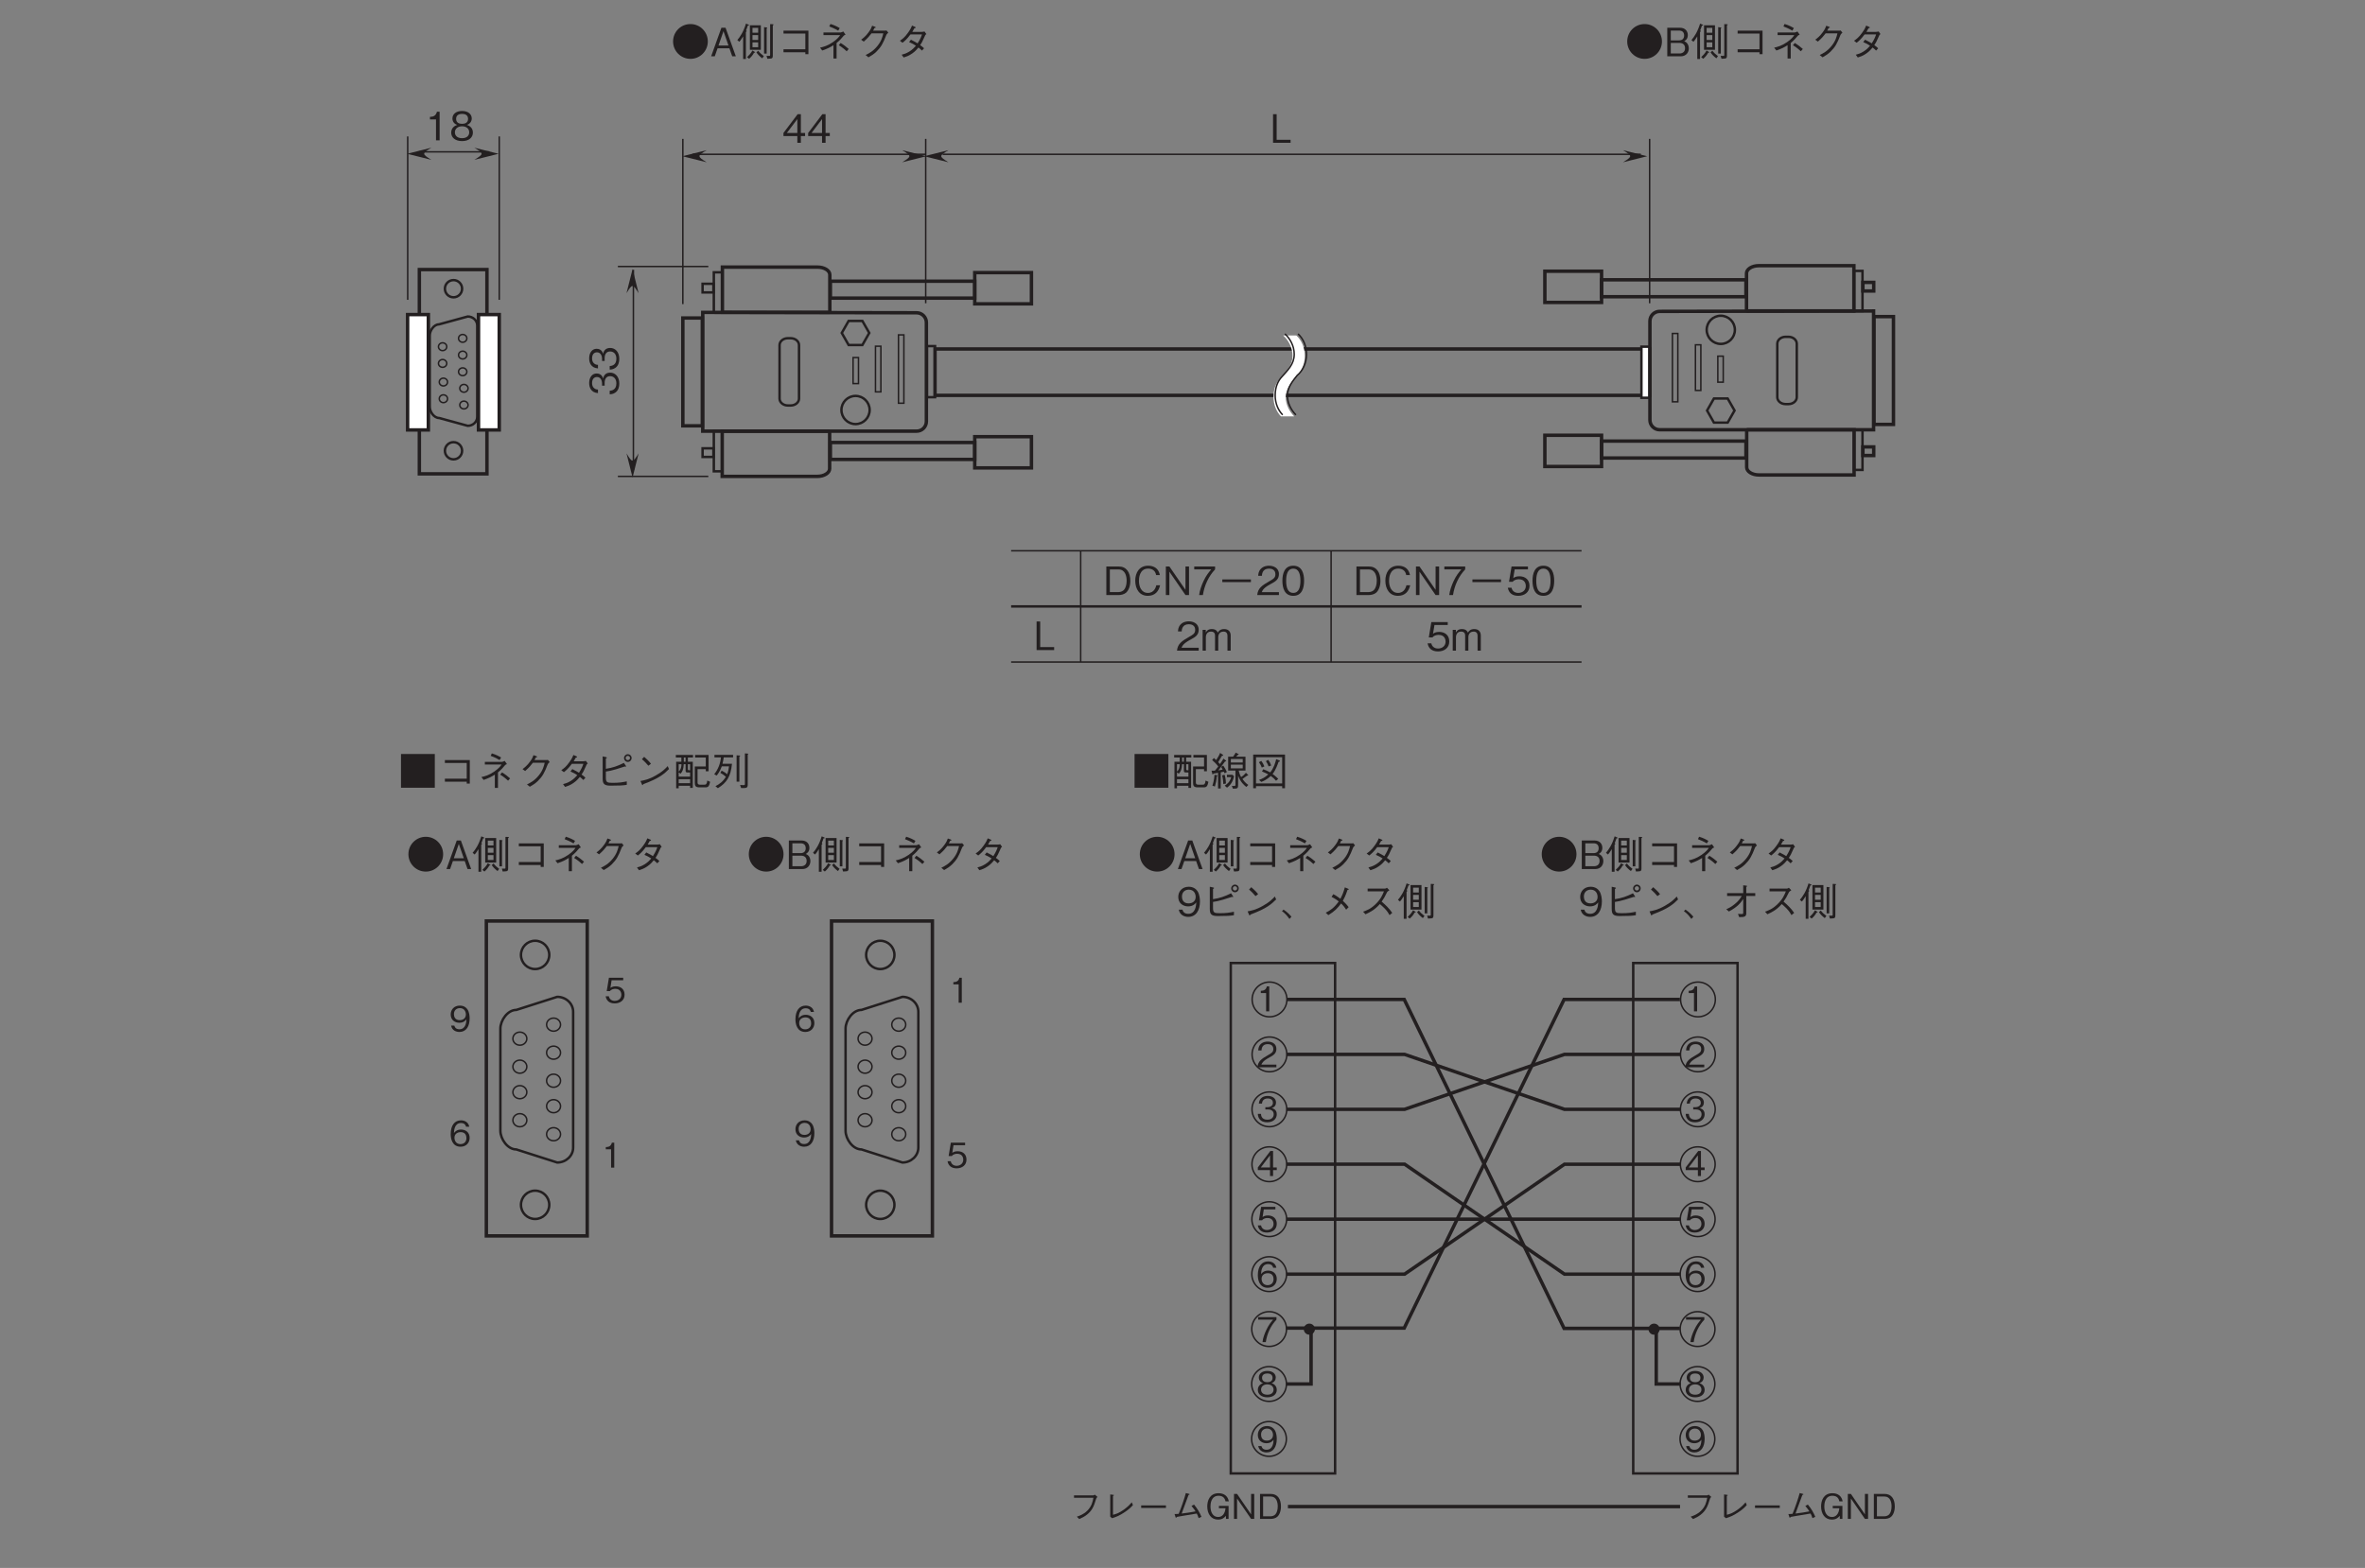 <?xml version="1.0" encoding="UTF-8"?>
<svg xmlns="http://www.w3.org/2000/svg" xmlns:xlink="http://www.w3.org/1999/xlink" width="481.89pt" height="319.58pt" viewBox="0 0 481.89 319.58" version="1.2">
<rect x="0" y="0" width="481.89" height="319.58" fill="#808080" stroke="none"/>
<defs>
<g>
<symbol overflow="visible" id="glyph0-0">
<path style="stroke:none;" d="M 0.703 0.844 L 6.281 0.844 L 6.281 -6.141 L 0.703 -6.141 Z M 3.5 -2.938 L 1.266 -5.797 L 5.719 -5.797 Z M 3.719 -2.656 L 5.938 -5.516 L 5.938 0.203 Z M 1.266 0.484 L 3.5 -2.375 L 5.719 0.484 Z M 1.047 -5.516 L 3.266 -2.656 L 1.047 0.203 Z M 1.047 -5.516 "/>
</symbol>
<symbol overflow="visible" id="glyph0-1">
<path style="stroke:none;" d="M 2.594 0 L 2.594 -5.094 L 2.109 -5.094 C 1.906 -4.25 1.328 -4.219 0.875 -4.188 L 0.875 -3.734 L 1.953 -3.734 L 1.953 0 Z M 2.594 0 "/>
</symbol>
<symbol overflow="visible" id="glyph0-2">
<path style="stroke:none;" d="M 4.047 0 L 4.047 -0.531 L 0.984 -0.531 C 1.125 -0.844 1.297 -1.281 2.578 -1.969 C 3.516 -2.469 4.047 -2.844 4.047 -3.75 C 4.047 -4.906 3 -5.234 2.266 -5.234 C 2.016 -5.234 1.281 -5.203 0.797 -4.656 C 0.391 -4.219 0.375 -3.719 0.344 -3.422 L 1.016 -3.422 C 1.031 -3.703 1.078 -4.719 2.281 -4.719 C 2.766 -4.719 3.422 -4.516 3.422 -3.719 C 3.422 -3.078 3.078 -2.891 2.312 -2.453 C 1.031 -1.719 0.281 -1.219 0.188 0 Z M 4.047 0 "/>
</symbol>
<symbol overflow="visible" id="glyph0-3">
<path style="stroke:none;" d="M 4.125 -1.5 C 4.125 -2.484 3.375 -2.672 3.094 -2.75 C 3.297 -2.828 3.969 -3.031 3.969 -3.906 C 3.969 -4.688 3.297 -5.234 2.281 -5.234 C 1.5 -5.234 0.578 -4.906 0.469 -3.672 L 1.109 -3.672 C 1.125 -3.859 1.156 -4.109 1.359 -4.359 C 1.578 -4.625 1.938 -4.719 2.266 -4.719 C 3.125 -4.719 3.344 -4.219 3.344 -3.828 C 3.344 -3.156 2.641 -2.938 2.25 -2.938 L 1.797 -2.938 L 1.797 -2.484 L 2.344 -2.484 C 2.891 -2.484 3.5 -2.234 3.5 -1.5 C 3.5 -0.875 3.062 -0.391 2.203 -0.391 C 0.984 -0.391 0.922 -1.312 0.906 -1.578 L 0.266 -1.578 C 0.281 -1.312 0.312 -0.938 0.594 -0.547 C 0.969 0 1.609 0.141 2.188 0.141 C 3.422 0.141 4.125 -0.594 4.125 -1.5 Z M 4.125 -1.5 "/>
</symbol>
<symbol overflow="visible" id="glyph0-4">
<path style="stroke:none;" d="M 4.125 -1.203 L 4.125 -1.75 L 3.375 -1.75 L 3.375 -5.094 L 2.812 -5.094 L 0.266 -1.75 L 0.266 -1.203 L 2.75 -1.203 L 2.75 0 L 3.375 0 L 3.375 -1.203 Z M 2.75 -1.75 L 0.875 -1.75 L 2.75 -4.219 Z M 2.75 -1.75 "/>
</symbol>
<symbol overflow="visible" id="glyph0-5">
<path style="stroke:none;" d="M 4.125 -1.641 C 4.125 -2.75 3.359 -3.344 2.312 -3.344 C 1.703 -3.344 1.406 -3.141 1.234 -3.016 L 1.484 -4.578 L 3.844 -4.578 L 3.844 -5.094 L 0.938 -5.094 L 0.484 -2.359 L 1.141 -2.359 C 1.422 -2.75 1.922 -2.828 2.234 -2.828 C 3.391 -2.828 3.469 -1.859 3.469 -1.625 C 3.469 -0.812 2.828 -0.375 2.109 -0.375 C 1.531 -0.375 1.031 -0.703 0.922 -1.312 L 0.266 -1.312 C 0.422 -0.438 1.016 0.141 2.109 0.141 C 3.203 0.141 4.125 -0.469 4.125 -1.641 Z M 4.125 -1.641 "/>
</symbol>
<symbol overflow="visible" id="glyph0-6">
<path style="stroke:none;" d="M 4.125 -1.672 C 4.125 -2.797 3.297 -3.359 2.375 -3.359 C 1.625 -3.359 1.188 -3.016 0.922 -2.641 C 0.953 -3.156 1.016 -4.688 2.359 -4.688 C 3.188 -4.688 3.344 -4.141 3.391 -3.938 L 4.047 -3.938 C 3.859 -4.938 3.016 -5.234 2.359 -5.234 C 1.094 -5.234 0.266 -4.25 0.266 -2.438 C 0.266 -1.547 0.531 0.141 2.281 0.141 C 3.422 0.141 4.125 -0.656 4.125 -1.672 Z M 3.469 -1.625 C 3.469 -0.859 2.984 -0.391 2.25 -0.391 C 1.312 -0.391 1.031 -1.172 1.031 -1.688 C 1.031 -2.469 1.641 -2.828 2.297 -2.828 C 2.641 -2.828 3 -2.734 3.219 -2.453 C 3.422 -2.188 3.469 -1.844 3.469 -1.625 Z M 3.469 -1.625 "/>
</symbol>
<symbol overflow="visible" id="glyph0-7">
<path style="stroke:none;" d="M 4.062 -4.578 L 4.062 -5.094 L 0.328 -5.094 L 0.328 -4.578 L 3.375 -4.578 C 2.906 -4.016 2.484 -3.516 1.984 -2.453 C 1.625 -1.672 1.312 -0.859 1.219 0 L 1.891 0 C 2.141 -1.719 2.875 -3.312 4.062 -4.578 Z M 4.062 -4.578 "/>
</symbol>
<symbol overflow="visible" id="glyph0-8">
<path style="stroke:none;" d="M 4.125 -2.625 C 4.125 -3.016 4.078 -3.891 3.672 -4.469 C 3.422 -4.844 2.938 -5.234 2.125 -5.234 C 0.984 -5.234 0.266 -4.438 0.266 -3.422 C 0.266 -2.312 1.094 -1.734 2.016 -1.734 C 2.953 -1.734 3.344 -2.266 3.469 -2.453 C 3.453 -1.938 3.375 -0.406 2.031 -0.406 C 1.203 -0.406 1.062 -0.969 1 -1.156 L 0.344 -1.156 C 0.531 -0.188 1.344 0.141 2.047 0.141 C 3.438 0.141 4.125 -1.031 4.125 -2.625 Z M 3.359 -3.422 C 3.359 -2.688 2.828 -2.266 2.094 -2.266 C 1.094 -2.266 0.922 -3.047 0.922 -3.484 C 0.922 -4.266 1.438 -4.719 2.141 -4.719 C 3.109 -4.719 3.359 -3.906 3.359 -3.422 Z M 3.359 -3.422 "/>
</symbol>
<symbol overflow="visible" id="glyph0-9">
<path style="stroke:none;" d="M 4.125 -1.375 C 4.125 -2.359 3.312 -2.656 3.062 -2.75 C 3.625 -2.938 3.922 -3.391 3.922 -3.891 C 3.922 -4.609 3.344 -5.234 2.203 -5.234 C 1.094 -5.234 0.469 -4.641 0.469 -3.891 C 0.469 -3.375 0.781 -2.922 1.328 -2.75 C 1.094 -2.656 0.266 -2.359 0.266 -1.375 C 0.266 -0.531 0.953 0.141 2.203 0.141 C 3.422 0.141 4.125 -0.5 4.125 -1.375 Z M 3.266 -3.828 C 3.266 -3.109 2.672 -2.938 2.203 -2.938 C 1.719 -2.938 1.125 -3.125 1.125 -3.828 C 1.125 -4.531 1.703 -4.719 2.203 -4.719 C 2.688 -4.719 3.266 -4.531 3.266 -3.828 Z M 3.469 -1.422 C 3.469 -0.922 3.141 -0.391 2.203 -0.391 C 1.25 -0.391 0.922 -0.922 0.922 -1.422 C 0.922 -2.078 1.453 -2.5 2.203 -2.5 C 2.984 -2.5 3.469 -2.047 3.469 -1.422 Z M 3.469 -1.422 "/>
</symbol>
<symbol overflow="visible" id="glyph0-10">
<path style="stroke:none;" d="M 5.219 -4.312 C 5.062 -3.484 4.875 -2.562 3.938 -1.641 C 3.172 -0.906 2.422 -0.656 1.844 -0.453 L 2.328 0.031 C 2.969 -0.25 3.375 -0.453 3.891 -0.859 C 4.812 -1.594 5.266 -2.312 5.797 -4.156 C 5.844 -4.266 5.859 -4.281 6.047 -4.484 L 5.516 -4.938 C 5.391 -4.875 5.266 -4.797 5.203 -4.797 L 1.266 -4.797 L 1.266 -4.312 Z M 5.219 -4.312 "/>
</symbol>
<symbol overflow="visible" id="glyph0-11">
<path style="stroke:none;" d="M 1.656 -0.453 L 2.047 -0.141 C 2.75 -0.375 3.5 -0.625 4.625 -1.391 C 5.562 -2.016 5.984 -2.484 6.281 -2.812 L 6.047 -3.375 C 5.734 -3.031 5.344 -2.547 4.406 -1.875 C 3.359 -1.141 2.797 -0.984 2.219 -0.844 L 2.219 -4.672 C 2.375 -4.781 2.406 -4.781 2.406 -4.828 C 2.406 -4.875 2.344 -4.906 2.25 -4.906 L 1.656 -4.984 Z M 1.656 -0.453 "/>
</symbol>
<symbol overflow="visible" id="glyph0-12">
<path style="stroke:none;" d="M 6.016 -2.234 L 6.016 -2.75 L 0.969 -2.75 L 0.969 -2.234 Z M 6.016 -2.234 "/>
</symbol>
<symbol overflow="visible" id="glyph0-13">
<path style="stroke:none;" d="M 6.266 -0.422 C 5.891 -1.312 5.422 -2.109 4.75 -2.922 L 4.234 -2.641 C 4.625 -2.203 4.922 -1.75 5.062 -1.531 C 4.125 -1.344 3.188 -1.203 2.234 -1.094 C 2.578 -2.078 3.531 -4.625 3.625 -4.875 C 3.719 -4.906 3.844 -4.953 3.844 -5.016 C 3.844 -5.078 3.766 -5.094 3.719 -5.109 L 3.078 -5.266 C 2.844 -4.328 2.125 -2.203 1.625 -1.031 C 1.031 -0.984 0.891 -0.984 0.781 -1 L 0.984 -0.359 C 1 -0.312 1.016 -0.234 1.094 -0.234 C 1.125 -0.234 1.141 -0.25 1.25 -0.406 C 1.391 -0.438 1.406 -0.438 2.203 -0.578 C 4.031 -0.875 4.234 -0.922 5.297 -1.094 C 5.406 -0.891 5.578 -0.562 5.688 -0.156 Z M 6.266 -0.422 "/>
</symbol>
<symbol overflow="visible" id="glyph0-14">
<path style="stroke:none;" d="M 4.844 -3.578 C 4.672 -4.562 3.969 -5.234 2.766 -5.234 C 0.938 -5.234 0.453 -3.703 0.453 -2.547 C 0.453 -1.031 1.234 0.141 2.641 0.141 C 3.578 0.141 3.953 -0.297 4.266 -0.625 L 4.266 0 L 4.797 0 L 4.797 -2.656 L 2.828 -2.656 L 2.828 -2.172 L 4.172 -2.172 C 4.141 -1.812 3.953 -0.391 2.656 -0.391 C 1.594 -0.391 1.109 -1.391 1.109 -2.531 C 1.109 -3.047 1.203 -4.719 2.766 -4.719 C 3.906 -4.719 4.109 -3.891 4.172 -3.578 Z M 4.844 -3.578 "/>
</symbol>
<symbol overflow="visible" id="glyph0-15">
<path style="stroke:none;" d="M 4.719 0 L 4.719 -5.094 L 4.078 -5.094 L 4.078 -0.922 L 1.219 -5.094 L 0.594 -5.094 L 0.594 0 L 1.219 0 L 1.219 -4.156 L 4.078 0 Z M 4.719 0 "/>
</symbol>
<symbol overflow="visible" id="glyph0-16">
<path style="stroke:none;" d="M 4.859 -2.531 C 4.859 -4.047 4.188 -5.094 2.781 -5.094 L 0.594 -5.094 L 0.594 0 L 2.781 0 C 3.172 0 3.75 -0.109 4.094 -0.422 C 4.547 -0.812 4.859 -1.578 4.859 -2.531 Z M 4.203 -2.547 C 4.203 -1.844 4.016 -1.25 3.734 -0.938 C 3.562 -0.734 3.188 -0.531 2.766 -0.531 L 1.219 -0.531 L 1.219 -4.562 L 2.766 -4.562 C 3.953 -4.562 4.203 -3.375 4.203 -2.547 Z M 4.203 -2.547 "/>
</symbol>
<symbol overflow="visible" id="glyph1-0">
<path style="stroke:none;" d="M 0.797 0.953 L 7.188 0.953 L 7.188 -7.031 L 0.797 -7.031 Z M 4 -3.359 L 1.453 -6.625 L 6.531 -6.625 Z M 4.25 -3.031 L 6.781 -6.297 L 6.781 0.234 Z M 1.453 0.562 L 4 -2.703 L 6.531 0.562 Z M 1.203 -6.297 L 3.734 -3.031 L 1.203 0.234 Z M 1.203 -6.297 "/>
</symbol>
<symbol overflow="visible" id="glyph1-1">
<path style="stroke:none;" d="M 2.969 0 L 2.969 -5.828 L 2.422 -5.828 C 2.172 -4.859 1.531 -4.812 1 -4.781 L 1 -4.266 L 2.234 -4.266 L 2.234 0 Z M 2.969 0 "/>
</symbol>
<symbol overflow="visible" id="glyph1-2">
<path style="stroke:none;" d="M 4.719 -1.578 C 4.719 -2.703 3.781 -3.047 3.5 -3.141 C 4.141 -3.359 4.484 -3.875 4.484 -4.453 C 4.484 -5.281 3.812 -5.984 2.516 -5.984 C 1.25 -5.984 0.547 -5.312 0.547 -4.453 C 0.547 -3.859 0.891 -3.344 1.531 -3.141 C 1.25 -3.047 0.297 -2.703 0.297 -1.578 C 0.297 -0.594 1.078 0.156 2.516 0.156 C 3.906 0.156 4.719 -0.578 4.719 -1.578 Z M 3.734 -4.375 C 3.734 -3.547 3.047 -3.359 2.516 -3.359 C 1.953 -3.359 1.297 -3.562 1.297 -4.375 C 1.297 -5.188 1.953 -5.391 2.516 -5.391 C 3.078 -5.391 3.734 -5.188 3.734 -4.375 Z M 3.969 -1.625 C 3.969 -1.047 3.578 -0.438 2.516 -0.438 C 1.438 -0.438 1.047 -1.047 1.047 -1.625 C 1.047 -2.375 1.656 -2.859 2.516 -2.859 C 3.422 -2.859 3.969 -2.344 3.969 -1.625 Z M 3.969 -1.625 "/>
</symbol>
<symbol overflow="visible" id="glyph1-3">
<path style="stroke:none;" d="M 4.719 -1.375 L 4.719 -2 L 3.859 -2 L 3.859 -5.828 L 3.203 -5.828 L 0.312 -2 L 0.312 -1.375 L 3.141 -1.375 L 3.141 0 L 3.859 0 L 3.859 -1.375 Z M 3.141 -2 L 1 -2 L 3.141 -4.828 Z M 3.141 -2 "/>
</symbol>
<symbol overflow="visible" id="glyph1-4">
<path style="stroke:none;" d="M 4.172 0 L 4.172 -0.609 L 1.328 -0.609 L 1.328 -5.828 L 0.594 -5.828 L 0.594 0 Z M 4.172 0 "/>
</symbol>
<symbol overflow="visible" id="glyph1-5">
<path style="stroke:none;" d="M 4 -6.578 C 2.047 -6.578 0.453 -5.016 0.453 -3.031 C 0.453 -1.062 2.047 0.516 4 0.516 C 5.953 0.516 7.531 -1.078 7.531 -3.031 C 7.531 -5 5.938 -6.578 4 -6.578 Z M 4 -6.578 "/>
</symbol>
<symbol overflow="visible" id="glyph1-6">
<path style="stroke:none;" d="M 5.25 0 L 3.156 -5.828 L 2.312 -5.828 L 0.219 0 L 0.953 0 L 1.531 -1.641 L 3.938 -1.641 L 4.516 0 Z M 3.75 -2.203 L 1.719 -2.203 L 2.734 -5.125 Z M 3.75 -2.203 "/>
</symbol>
<symbol overflow="visible" id="glyph1-7">
<path style="stroke:none;" d="M 4.875 -1.328 L 4.875 -6.328 L 2.641 -6.328 L 2.641 -1.328 Z M 4.328 -3.328 L 3.172 -3.328 L 3.172 -4.328 L 4.328 -4.328 Z M 4.328 -4.812 L 3.172 -4.812 L 3.172 -5.797 L 4.328 -5.797 Z M 4.328 -1.859 L 3.172 -1.859 L 3.172 -2.844 L 4.328 -2.844 Z M 2.453 -6.344 C 2.453 -6.422 2.375 -6.453 2.328 -6.469 L 1.844 -6.672 C 1.328 -4.984 0.688 -4.031 0.078 -3.312 L 0.484 -2.969 C 0.641 -3.141 0.891 -3.422 1.266 -4.062 L 1.266 0.547 L 1.828 0.547 L 1.828 -4.938 C 1.891 -5 1.984 -5.094 1.984 -5.141 C 1.984 -5.188 1.953 -5.219 1.859 -5.297 C 1.953 -5.516 2.078 -5.812 2.219 -6.266 C 2.375 -6.266 2.453 -6.266 2.453 -6.344 Z M 7.469 -6.453 C 7.469 -6.516 7.375 -6.547 7.297 -6.547 L 6.766 -6.562 L 6.766 -0.328 C 6.766 -0.172 6.766 -0.109 6.641 -0.094 C 6.578 -0.094 6.234 -0.094 6.031 -0.094 L 6.203 0.5 C 6.703 0.469 6.781 0.469 6.891 0.453 C 7.234 0.438 7.312 0.25 7.312 -0.156 L 7.312 -6.312 C 7.453 -6.406 7.469 -6.406 7.469 -6.453 Z M 6.172 -5.797 C 6.172 -5.875 6.062 -5.891 6 -5.891 L 5.531 -5.953 L 5.531 -0.562 L 6.062 -0.562 L 6.062 -5.656 C 6.078 -5.656 6.172 -5.766 6.172 -5.797 Z M 5.484 -0.047 C 5 -0.406 4.672 -0.703 4.344 -1.141 L 3.969 -0.812 C 4.266 -0.359 4.609 -0.016 5.156 0.406 Z M 3.703 -0.812 C 3.703 -0.875 3.594 -0.922 3.578 -0.938 L 3.156 -1.188 C 2.859 -0.609 2.406 -0.156 2.062 0.172 L 2.484 0.5 C 2.953 0.094 3.234 -0.266 3.484 -0.734 C 3.609 -0.734 3.703 -0.75 3.703 -0.812 Z M 3.703 -0.812 "/>
</symbol>
<symbol overflow="visible" id="glyph1-8">
<path style="stroke:none;" d="M 5.953 -0.828 L 5.953 -0.438 L 6.578 -0.438 L 6.578 -5.234 L 1.5 -5.234 L 1.5 -4.641 L 5.953 -4.641 L 5.953 -1.438 L 1.5 -1.438 L 1.5 -0.828 Z M 5.953 -0.828 "/>
</symbol>
<symbol overflow="visible" id="glyph1-9">
<path style="stroke:none;" d="M 3.688 0.438 L 4.328 0.438 L 4.328 -2.719 C 5.016 -3.281 5.438 -3.781 5.781 -4.203 C 5.875 -4.297 5.906 -4.312 6.156 -4.406 L 5.703 -5.062 C 5.625 -5.031 5.266 -4.859 5.156 -4.859 L 1.656 -4.859 L 1.656 -4.328 L 5.062 -4.328 C 4.844 -4 4.484 -3.516 3.578 -2.891 C 2.484 -2.141 1.688 -1.938 0.953 -1.766 L 1.406 -1.188 C 2.578 -1.594 3.031 -1.859 3.688 -2.266 Z M 2.844 -6.094 C 3.344 -5.906 3.969 -5.641 4.656 -5.234 L 4.969 -5.75 C 4.625 -5.969 3.906 -6.359 3.078 -6.594 Z M 4.781 -2.266 C 5.609 -1.75 6.047 -1.344 6.391 -1.031 L 6.797 -1.5 C 6.438 -1.828 5.75 -2.375 5.156 -2.719 Z M 4.781 -2.266 "/>
</symbol>
<symbol overflow="visible" id="glyph1-10">
<path style="stroke:none;" d="M 3.781 -5.234 C 3.891 -5.438 3.969 -5.609 4.062 -5.781 C 4.203 -5.797 4.312 -5.812 4.312 -5.891 C 4.312 -5.906 4.297 -5.984 4.156 -6.031 L 3.578 -6.234 C 3.469 -5.922 3.328 -5.516 2.828 -4.859 C 2.266 -4.094 1.781 -3.719 1.344 -3.391 L 1.875 -3 C 2.734 -3.75 3.094 -4.219 3.453 -4.688 L 5.859 -4.688 C 5.703 -4.016 5.5 -3.156 4.656 -2.109 C 3.781 -1.031 2.953 -0.609 2.25 -0.266 L 2.828 0.203 C 3.516 -0.188 3.906 -0.438 4.453 -0.953 C 5.391 -1.875 5.812 -2.625 6.469 -4.344 C 6.531 -4.484 6.578 -4.562 6.875 -4.828 L 6.5 -5.281 C 6.391 -5.25 6.344 -5.234 6.219 -5.234 Z M 3.781 -5.234 "/>
</symbol>
<symbol overflow="visible" id="glyph1-11">
<path style="stroke:none;" d="M 6.266 -5.062 C 6.125 -5.031 5.875 -4.984 5.734 -4.984 L 3.781 -4.984 C 4.062 -5.453 4.094 -5.5 4.203 -5.734 C 4.266 -5.734 4.469 -5.766 4.469 -5.859 C 4.469 -5.891 4.438 -5.953 4.344 -6 L 3.719 -6.266 C 3.609 -5.984 3.438 -5.531 2.891 -4.797 C 2.234 -3.859 1.75 -3.516 1.25 -3.172 L 1.781 -2.766 C 2.141 -3.047 2.656 -3.453 3.406 -4.469 L 5.75 -4.469 C 5.625 -4.062 5.406 -3.5 4.859 -2.641 C 4.641 -2.781 4.234 -3.031 3.5 -3.391 L 3.125 -2.906 C 3.766 -2.625 4.094 -2.438 4.516 -2.156 C 4.203 -1.812 3.859 -1.406 3.188 -0.984 C 2.516 -0.562 2.016 -0.438 1.609 -0.328 L 2.016 0.234 C 2.5 0.078 3.047 -0.078 3.75 -0.578 C 4.406 -1.031 4.75 -1.469 5.031 -1.797 C 5.25 -1.641 5.406 -1.5 5.75 -1.172 L 6.172 -1.641 C 5.922 -1.891 5.656 -2.094 5.375 -2.281 C 5.719 -2.797 5.844 -3 6.422 -4.328 C 6.469 -4.391 6.484 -4.422 6.641 -4.531 Z M 6.266 -5.062 "/>
</symbol>
<symbol overflow="visible" id="glyph1-12">
<path style="stroke:none;" d="M 5.016 -1.625 C 5.016 -1.922 4.938 -2.266 4.75 -2.562 C 4.516 -2.891 4.281 -3 4.078 -3.078 C 4.328 -3.234 4.812 -3.516 4.812 -4.328 C 4.812 -5.094 4.328 -5.828 3.188 -5.828 L 0.625 -5.828 L 0.625 0 L 3.344 0 C 4.531 0 5.016 -0.859 5.016 -1.625 Z M 4.062 -4.25 C 4.062 -3.609 3.688 -3.25 3.031 -3.25 L 1.344 -3.25 L 1.344 -5.25 L 3.031 -5.25 C 3.672 -5.25 4.062 -4.922 4.062 -4.25 Z M 4.25 -1.656 C 4.25 -0.891 3.719 -0.578 3.094 -0.578 L 1.344 -0.578 L 1.344 -2.734 L 3.094 -2.734 C 3.766 -2.734 4.25 -2.406 4.25 -1.656 Z M 4.25 -1.656 "/>
</symbol>
<symbol overflow="visible" id="glyph1-13">
<path style="stroke:none;" d="M 0.547 -6.469 L 0.547 0.406 L 7.438 0.406 L 7.438 -6.469 Z M 0.547 -6.469 "/>
</symbol>
<symbol overflow="visible" id="glyph1-14">
<path style="stroke:none;" d="M 2.344 -2.891 C 2.953 -2.984 3.484 -3.078 4.422 -3.359 C 5.016 -3.531 5.609 -3.719 6.188 -3.922 C 6.281 -3.891 6.328 -3.875 6.375 -3.875 C 6.422 -3.875 6.453 -3.891 6.453 -3.938 C 6.453 -4 6.422 -4.047 6.406 -4.078 L 6.016 -4.656 C 4.703 -4 3.766 -3.672 2.344 -3.453 L 2.344 -5.531 C 2.531 -5.656 2.562 -5.672 2.562 -5.719 C 2.562 -5.734 2.531 -5.797 2.359 -5.844 L 1.688 -5.984 L 1.688 -1.562 C 1.688 -0.484 1.891 -0.016 3.297 -0.016 C 5.234 -0.016 5.875 -0.062 6.609 -0.188 L 6.609 -0.891 C 5.656 -0.703 5.109 -0.594 3.719 -0.594 C 2.641 -0.594 2.344 -0.672 2.344 -1.641 Z M 6.812 -4.859 C 7.281 -4.859 7.594 -5.234 7.594 -5.641 C 7.594 -6.078 7.25 -6.422 6.812 -6.422 C 6.391 -6.422 6.047 -6.078 6.047 -5.641 C 6.047 -5.234 6.375 -4.859 6.812 -4.859 Z M 6.812 -5.219 C 6.562 -5.219 6.375 -5.422 6.375 -5.656 C 6.375 -5.891 6.578 -6.094 6.812 -6.094 C 7.078 -6.094 7.266 -5.891 7.266 -5.656 C 7.266 -5.422 7.078 -5.219 6.812 -5.219 Z M 6.812 -5.219 "/>
</symbol>
<symbol overflow="visible" id="glyph1-15">
<path style="stroke:none;" d="M 3.547 -4.484 C 3.094 -5.078 2.406 -5.672 2.156 -5.891 L 1.703 -5.422 C 2.172 -5 2.625 -4.562 3.016 -4.078 Z M 6.953 -4 C 6.484 -3.5 5.938 -2.891 4.547 -2.109 C 3.078 -1.266 2.203 -1.125 1.406 -0.969 L 1.688 -0.312 C 1.734 -0.219 1.766 -0.125 1.844 -0.125 C 1.891 -0.125 1.969 -0.312 1.984 -0.328 C 5.344 -1.547 6.328 -2.516 7.219 -3.406 Z M 6.953 -4 "/>
</symbol>
<symbol overflow="visible" id="glyph1-16">
<path style="stroke:none;" d="M 4.125 -5.75 L 4.125 -6.281 L 0.625 -6.281 L 0.625 -5.75 L 1.75 -5.75 L 1.75 -4.891 L 0.688 -4.891 L 0.688 0.516 L 1.203 0.516 L 1.203 0 L 3.531 0 L 3.531 0.438 L 4.078 0.438 L 4.078 -4.891 L 3.078 -4.891 L 3.078 -5.75 Z M 3.531 -1.859 L 1.203 -1.859 L 1.203 -2.719 L 1.578 -2.453 C 1.984 -2.891 2.172 -3.297 2.234 -4.391 L 2.609 -4.391 L 2.609 -3.125 C 2.609 -2.781 2.703 -2.703 3.016 -2.703 L 3.531 -2.703 Z M 2.609 -4.891 L 2.25 -4.891 L 2.25 -5.75 L 2.609 -5.75 Z M 3.531 -3.156 L 3.359 -3.156 C 3.094 -3.156 3.078 -3.234 3.078 -3.453 L 3.078 -4.391 L 3.531 -4.391 Z M 1.766 -4.391 C 1.766 -4.016 1.719 -3.344 1.203 -2.891 L 1.203 -4.391 Z M 3.531 -0.516 L 1.203 -0.516 L 1.203 -1.328 L 3.531 -1.328 Z M 7.609 -0.797 L 7.031 -1.062 C 6.938 -0.297 6.766 -0.219 6.438 -0.219 L 5.547 -0.219 C 5.047 -0.219 5.047 -0.531 5.047 -0.688 L 5.047 -3.391 L 6.719 -3.391 L 6.719 -2.953 L 7.297 -2.953 L 7.297 -6.281 L 4.547 -6.281 L 4.547 -5.75 L 6.719 -5.75 L 6.719 -3.922 L 4.484 -3.922 L 4.484 -0.562 C 4.484 -0.016 4.625 0.328 5.406 0.328 L 6.656 0.328 C 7.203 0.328 7.406 0.141 7.609 -0.797 Z M 7.609 -0.797 "/>
</symbol>
<symbol overflow="visible" id="glyph1-17">
<path style="stroke:none;" d="M 1.703 -2.625 C 2.047 -2.453 2.531 -2.109 2.828 -1.828 C 2.25 -0.859 1.562 -0.359 0.703 0.094 L 1.203 0.5 C 2.984 -0.609 3.812 -1.828 4.078 -4.484 L 2.141 -4.484 C 2.281 -5.016 2.328 -5.375 2.391 -5.781 L 4.297 -5.781 L 4.297 -6.297 L 0.5 -6.297 L 0.5 -5.781 L 1.828 -5.781 C 1.703 -4.531 1.25 -3.328 0.453 -2.344 L 0.953 -2.078 C 1.078 -2.234 1.625 -2.875 2 -3.953 L 3.469 -3.953 C 3.422 -3.578 3.312 -2.844 3.078 -2.344 C 2.75 -2.656 2.422 -2.859 1.969 -3.078 Z M 5.016 -0.828 L 5.578 -0.828 L 5.578 -5.922 C 5.719 -6 5.734 -6.047 5.734 -6.094 C 5.734 -6.141 5.688 -6.156 5.641 -6.156 L 5.016 -6.203 Z M 6.703 -6.594 L 6.703 -0.375 C 6.703 -0.188 6.688 -0.125 6.406 -0.125 C 6.094 -0.125 5.844 -0.141 5.719 -0.156 L 5.938 0.469 L 6.312 0.469 C 6.953 0.469 7.281 0.469 7.281 -0.219 L 7.281 -6.344 C 7.344 -6.375 7.391 -6.406 7.391 -6.469 C 7.391 -6.531 7.312 -6.547 7.281 -6.547 Z M 6.703 -6.594 "/>
</symbol>
<symbol overflow="visible" id="glyph1-18">
<path style="stroke:none;" d=""/>
</symbol>
<symbol overflow="visible" id="glyph1-19">
<path style="stroke:none;" d="M 4.719 -3 C 4.719 -3.438 4.656 -4.438 4.203 -5.109 C 3.906 -5.531 3.359 -5.984 2.422 -5.984 C 1.125 -5.984 0.297 -5.062 0.297 -3.906 C 0.297 -2.641 1.25 -1.984 2.312 -1.984 C 3.375 -1.984 3.812 -2.594 3.969 -2.797 C 3.938 -2.219 3.859 -0.469 2.328 -0.469 C 1.375 -0.469 1.219 -1.109 1.156 -1.312 L 0.406 -1.312 C 0.609 -0.219 1.547 0.156 2.328 0.156 C 3.922 0.156 4.719 -1.172 4.719 -3 Z M 3.844 -3.906 C 3.844 -3.062 3.219 -2.594 2.391 -2.594 C 1.25 -2.594 1.047 -3.484 1.047 -3.969 C 1.047 -4.875 1.641 -5.391 2.438 -5.391 C 3.562 -5.391 3.844 -4.469 3.844 -3.906 Z M 3.844 -3.906 "/>
</symbol>
<symbol overflow="visible" id="glyph1-20">
<path style="stroke:none;" d="M 0.422 -1.016 C 1.094 -0.5 1.422 -0.141 1.938 0.578 L 2.344 0.125 C 2 -0.281 1.531 -0.797 0.734 -1.328 Z M 0.422 -1.016 "/>
</symbol>
<symbol overflow="visible" id="glyph1-21">
<path style="stroke:none;" d="M 2.531 -3.922 C 3.219 -3.578 3.688 -3.234 4 -3 C 3.062 -1.672 2.25 -1.156 1.344 -0.688 L 1.875 -0.203 C 3.156 -0.969 3.797 -1.656 4.469 -2.578 C 4.859 -2.219 5.141 -1.891 5.5 -1.312 L 6.016 -1.828 C 5.516 -2.484 5.094 -2.875 4.828 -3.109 C 5.016 -3.453 5.422 -4.203 5.781 -5.344 C 5.938 -5.344 6.031 -5.375 6.031 -5.438 C 6.031 -5.516 5.938 -5.562 5.875 -5.594 L 5.234 -5.859 C 4.969 -4.844 4.703 -4.25 4.328 -3.531 C 4.047 -3.75 3.656 -4.062 2.891 -4.469 Z M 2.531 -3.922 "/>
</symbol>
<symbol overflow="visible" id="glyph1-22">
<path style="stroke:none;" d="M 5.828 -5.781 C 5.734 -5.719 5.578 -5.609 5.453 -5.609 L 1.891 -5.609 L 1.891 -5.047 L 5.219 -5.047 C 4.938 -4.344 4.594 -3.484 3.531 -2.453 C 2.484 -1.422 1.656 -1.156 0.969 -0.906 L 1.453 -0.375 C 2.531 -0.859 3.375 -1.328 4.375 -2.453 C 4.578 -2.281 4.891 -2.047 5.344 -1.578 C 5.922 -0.969 6.141 -0.594 6.359 -0.203 L 6.906 -0.656 C 6.25 -1.625 5.484 -2.328 4.75 -2.953 C 5.172 -3.547 5.391 -3.922 5.859 -4.891 C 5.953 -5.016 5.969 -5.031 6.328 -5.266 Z M 5.828 -5.781 "/>
</symbol>
<symbol overflow="visible" id="glyph1-23">
<path style="stroke:none;" d="M 4.516 -0.75 C 4.516 -0.453 4.469 -0.422 4.203 -0.422 C 4.062 -0.422 3.703 -0.438 3.453 -0.453 L 3.688 0.203 C 4.797 0.219 5.141 0.094 5.141 -0.594 L 5.141 -4.109 L 6.969 -4.109 L 6.969 -4.688 L 5.141 -4.688 L 5.141 -5.938 C 5.281 -6.047 5.297 -6.062 5.297 -6.109 C 5.297 -6.156 5.234 -6.188 5.172 -6.203 L 4.516 -6.281 L 4.516 -4.688 L 1.234 -4.688 L 1.234 -4.109 L 4.219 -4.109 C 3.953 -3.672 3.656 -3.156 2.812 -2.469 C 2.047 -1.828 1.5 -1.594 1.062 -1.406 L 1.594 -0.938 C 3.391 -1.891 4.031 -2.75 4.516 -3.484 Z M 4.516 -0.75 "/>
</symbol>
<symbol overflow="visible" id="glyph1-24">
<path style="stroke:none;" d="M 0.938 0.156 C 1.125 -0.484 1.266 -1.062 1.328 -1.938 C 1.438 -2 1.484 -2.016 1.484 -2.062 C 1.484 -2.125 1.391 -2.141 1.375 -2.141 L 0.859 -2.234 C 0.766 -1.031 0.547 -0.391 0.422 -0.016 Z M 3.391 -2.234 L 3.391 -1.75 L 4.266 -1.75 C 3.969 -0.734 3.469 -0.375 2.938 -0.016 L 3.406 0.391 C 4.406 -0.328 4.688 -1.234 4.828 -1.938 L 4.516 -2.234 Z M 0.375 -5.234 C 0.719 -4.938 1.203 -4.484 1.625 -3.938 C 1.281 -3.453 1.047 -3.203 0.938 -3.078 C 0.797 -3.062 0.672 -3.062 0.531 -3.062 C 0.375 -3.062 0.344 -3.062 0.25 -3.078 L 0.422 -2.406 C 0.422 -2.344 0.438 -2.297 0.484 -2.297 C 0.547 -2.297 0.594 -2.375 0.672 -2.484 C 0.891 -2.5 1.125 -2.531 1.578 -2.641 L 1.578 0.562 L 2.125 0.562 L 2.125 -2.734 C 2.219 -2.75 2.672 -2.844 2.766 -2.859 C 2.812 -2.75 2.891 -2.578 2.922 -2.531 L 3.375 -2.797 C 3.156 -3.281 2.969 -3.656 2.641 -4.109 L 2.203 -3.844 C 2.359 -3.609 2.422 -3.5 2.516 -3.297 C 2.344 -3.25 2.297 -3.234 1.641 -3.125 C 2.031 -3.656 2.562 -4.375 3.016 -4.969 C 3.125 -4.969 3.234 -4.953 3.234 -5.031 C 3.234 -5.078 3.188 -5.125 3.172 -5.141 L 2.688 -5.531 C 2.469 -5.141 2.25 -4.812 1.969 -4.422 C 1.859 -4.547 1.625 -4.797 1.609 -4.812 C 1.75 -5.062 2.016 -5.516 2.375 -6.094 C 2.578 -6.109 2.625 -6.141 2.625 -6.203 C 2.625 -6.219 2.625 -6.266 2.562 -6.312 L 2 -6.688 C 1.797 -6.172 1.5 -5.703 1.203 -5.234 C 0.969 -5.453 0.891 -5.531 0.734 -5.656 Z M 2.406 -2.109 C 2.594 -1.469 2.641 -0.609 2.656 -0.344 L 3.188 -0.453 C 3.172 -0.906 3.141 -1.484 2.922 -2.234 Z M 7.172 -3.094 L 7.172 -5.922 L 5.281 -5.922 C 5.344 -6 5.5 -6.172 5.578 -6.266 C 5.703 -6.297 5.781 -6.328 5.781 -6.391 C 5.781 -6.438 5.734 -6.469 5.703 -6.484 L 5.172 -6.75 C 5.109 -6.609 4.953 -6.328 4.641 -5.922 L 3.641 -5.922 L 3.641 -3.094 L 5.125 -3.094 L 5.125 -0.219 C 5.125 -0.031 5.109 0.047 4.812 0.047 C 4.703 0.047 4.672 0.047 4.391 0.031 L 4.609 0.594 C 5.609 0.609 5.672 0.531 5.672 -0.312 L 5.672 -2.062 C 6.156 -0.703 6.922 -0.094 7.344 0.25 L 7.75 -0.172 C 7.531 -0.312 7.125 -0.578 6.547 -1.375 C 6.812 -1.562 7.234 -1.875 7.5 -2.062 C 7.672 -2.062 7.719 -2.078 7.719 -2.141 C 7.719 -2.203 7.656 -2.25 7.656 -2.25 L 7.266 -2.641 C 6.969 -2.297 6.734 -2.062 6.281 -1.766 C 6.016 -2.234 5.906 -2.562 5.781 -3.094 Z M 6.609 -4.734 L 4.188 -4.734 L 4.188 -5.453 L 6.609 -5.453 Z M 6.609 -3.547 L 4.188 -3.547 L 4.188 -4.297 L 6.609 -4.297 Z M 6.609 -3.547 "/>
</symbol>
<symbol overflow="visible" id="glyph1-25">
<path style="stroke:none;" d="M 0.75 0.5 L 1.328 0.5 L 1.328 0.078 L 6.656 0.078 L 6.656 0.5 L 7.234 0.5 L 7.234 -6.359 L 0.75 -6.359 Z M 6.656 -5.812 L 6.656 -0.469 L 1.328 -0.469 L 1.328 -5.812 Z M 1.922 -4.797 C 2.234 -4.359 2.375 -4.062 2.5 -3.703 L 3.031 -3.938 C 2.844 -4.391 2.688 -4.688 2.406 -5.062 Z M 3.344 -5.016 C 3.625 -4.594 3.766 -4.281 3.891 -3.938 L 4.422 -4.125 C 4.234 -4.641 4.078 -4.922 3.812 -5.281 Z M 2.406 -0.781 C 2.859 -0.953 3.594 -1.281 4.328 -1.984 C 4.891 -1.594 5.141 -1.328 5.406 -1.016 L 5.859 -1.406 C 5.641 -1.625 5.25 -2.016 4.703 -2.391 C 5.391 -3.266 5.781 -4.484 5.922 -4.875 C 5.984 -4.891 6.203 -4.906 6.203 -5.031 C 6.203 -5.109 6.109 -5.141 6.047 -5.172 L 5.438 -5.422 C 5.25 -4.641 4.922 -3.562 4.219 -2.719 C 3.641 -3.047 3.203 -3.219 2.797 -3.359 L 2.547 -2.906 C 3 -2.734 3.422 -2.531 3.828 -2.312 C 3.141 -1.688 2.578 -1.406 1.938 -1.188 Z M 2.406 -0.781 "/>
</symbol>
<symbol overflow="visible" id="glyph1-26">
<path style="stroke:none;" d="M 5.562 -2.891 C 5.562 -4.625 4.781 -5.828 3.188 -5.828 L 0.672 -5.828 L 0.672 0 L 3.188 0 C 3.625 0 4.281 -0.125 4.688 -0.484 C 5.203 -0.938 5.562 -1.797 5.562 -2.891 Z M 4.812 -2.922 C 4.812 -2.109 4.594 -1.422 4.266 -1.062 C 4.078 -0.844 3.656 -0.609 3.172 -0.609 L 1.391 -0.609 L 1.391 -5.219 L 3.172 -5.219 C 4.516 -5.219 4.812 -3.859 4.812 -2.922 Z M 4.812 -2.922 "/>
</symbol>
<symbol overflow="visible" id="glyph1-27">
<path style="stroke:none;" d="M 5.562 -2 L 4.797 -2 C 4.719 -1.703 4.422 -0.438 3.078 -0.438 C 1.703 -0.438 1.25 -1.781 1.25 -2.906 C 1.25 -3.453 1.359 -5.391 3.125 -5.391 C 3.75 -5.391 4.578 -5.141 4.75 -4.078 L 5.516 -4.078 C 5.469 -4.297 5.391 -4.656 5.125 -5.062 C 4.562 -5.906 3.531 -5.984 3.141 -5.984 C 1.328 -5.984 0.5 -4.578 0.5 -2.938 C 0.5 -1.203 1.375 0.156 3.062 0.156 C 4.547 0.156 5.281 -0.781 5.562 -2 Z M 5.562 -2 "/>
</symbol>
<symbol overflow="visible" id="glyph1-28">
<path style="stroke:none;" d="M 5.391 0 L 5.391 -5.828 L 4.672 -5.828 L 4.672 -1.062 L 1.391 -5.828 L 0.672 -5.828 L 0.672 0 L 1.391 0 L 1.391 -4.766 L 4.672 0 Z M 5.391 0 "/>
</symbol>
<symbol overflow="visible" id="glyph1-29">
<path style="stroke:none;" d="M 4.641 -5.234 L 4.641 -5.828 L 0.391 -5.828 L 0.391 -5.234 L 3.859 -5.234 C 3.312 -4.578 2.828 -4.016 2.266 -2.812 C 1.859 -1.922 1.516 -0.984 1.391 0 L 2.156 0 C 2.453 -1.953 3.297 -3.797 4.641 -5.234 Z M 4.641 -5.234 "/>
</symbol>
<symbol overflow="visible" id="glyph1-30">
<path style="stroke:none;" d="M 1.078 -2.641 L 6.906 -2.641 L 6.906 -3.188 L 1.078 -3.188 Z M 1.078 -2.641 "/>
</symbol>
<symbol overflow="visible" id="glyph1-31">
<path style="stroke:none;" d="M 4.625 0 L 4.625 -0.594 L 1.125 -0.594 C 1.281 -0.969 1.484 -1.469 2.953 -2.25 C 4.031 -2.812 4.625 -3.25 4.625 -4.281 C 4.625 -5.609 3.422 -5.984 2.594 -5.984 C 2.312 -5.984 1.469 -5.938 0.922 -5.328 C 0.453 -4.828 0.422 -4.25 0.406 -3.922 L 1.156 -3.922 C 1.172 -4.234 1.234 -5.391 2.609 -5.391 C 3.156 -5.391 3.906 -5.172 3.906 -4.25 C 3.906 -3.516 3.516 -3.297 2.641 -2.797 C 1.188 -1.969 0.328 -1.391 0.203 0 Z M 4.625 0 "/>
</symbol>
<symbol overflow="visible" id="glyph1-32">
<path style="stroke:none;" d="M 4.719 -2.922 C 4.719 -4.375 4.297 -5.984 2.516 -5.984 C 0.734 -5.984 0.297 -4.391 0.297 -2.922 C 0.297 -1.438 0.734 0.156 2.516 0.156 C 4.297 0.156 4.719 -1.453 4.719 -2.922 Z M 3.969 -2.922 C 3.969 -1.562 3.641 -0.438 2.516 -0.438 C 1.391 -0.438 1.062 -1.547 1.062 -2.922 C 1.062 -4.219 1.375 -5.391 2.516 -5.391 C 3.641 -5.391 3.969 -4.266 3.969 -2.922 Z M 3.969 -2.922 "/>
</symbol>
<symbol overflow="visible" id="glyph1-33">
<path style="stroke:none;" d="M 6.109 0 L 6.109 -3.109 C 6.109 -3.719 5.781 -4.406 4.781 -4.406 C 4 -4.406 3.703 -4.031 3.484 -3.688 C 3.359 -3.938 3.125 -4.406 2.266 -4.406 C 1.547 -4.406 1.219 -4.062 1.031 -3.703 L 1.031 -4.25 L 0.391 -4.25 L 0.391 0 L 1.047 0 L 1.047 -2.75 C 1.047 -2.844 1.062 -3.891 2.094 -3.891 C 2.422 -3.891 2.922 -3.781 2.922 -3.078 L 2.922 0 L 3.578 0 L 3.578 -2.766 C 3.578 -2.875 3.578 -3.891 4.672 -3.891 C 5.328 -3.891 5.453 -3.375 5.453 -3.031 L 5.453 0 Z M 6.109 0 "/>
</symbol>
<symbol overflow="visible" id="glyph1-34">
<path style="stroke:none;" d="M 4.719 -1.875 C 4.719 -3.141 3.844 -3.828 2.656 -3.828 C 1.953 -3.828 1.609 -3.594 1.406 -3.453 L 1.703 -5.234 L 4.406 -5.234 L 4.406 -5.828 L 1.062 -5.828 L 0.547 -2.703 L 1.297 -2.703 C 1.625 -3.141 2.203 -3.219 2.562 -3.219 C 3.875 -3.219 3.969 -2.125 3.969 -1.859 C 3.969 -0.922 3.234 -0.438 2.422 -0.438 C 1.75 -0.438 1.188 -0.812 1.062 -1.5 L 0.297 -1.5 C 0.484 -0.5 1.156 0.156 2.422 0.156 C 3.656 0.156 4.719 -0.531 4.719 -1.875 Z M 4.719 -1.875 "/>
</symbol>
<symbol overflow="visible" id="glyph2-0">
<path style="stroke:none;" d="M 0.953 -0.797 L 0.953 -7.188 L -7.031 -7.188 L -7.031 -0.797 Z M -3.359 -4 L -6.625 -1.453 L -6.625 -6.531 Z M -3.031 -4.25 L -6.297 -6.781 L 0.234 -6.781 Z M 0.562 -1.453 L -2.703 -4 L 0.562 -6.531 Z M -6.297 -1.203 L -3.031 -3.734 L 0.234 -1.203 Z M -6.297 -1.203 "/>
</symbol>
<symbol overflow="visible" id="glyph2-1">
<path style="stroke:none;" d="M -1.703 -4.719 C -2.844 -4.719 -3.062 -3.859 -3.141 -3.531 C -3.219 -3.781 -3.469 -4.547 -4.469 -4.547 C -5.359 -4.547 -5.984 -3.766 -5.984 -2.609 C -5.984 -1.703 -5.609 -0.656 -4.188 -0.547 L -4.188 -1.266 C -4.422 -1.281 -4.703 -1.312 -4.984 -1.562 C -5.297 -1.812 -5.391 -2.219 -5.391 -2.594 C -5.391 -3.562 -4.828 -3.828 -4.391 -3.828 C -3.609 -3.828 -3.359 -3.031 -3.359 -2.578 L -3.359 -2.062 L -2.828 -2.062 L -2.828 -2.672 C -2.828 -3.297 -2.562 -4 -1.719 -4 C -1 -4 -0.438 -3.5 -0.438 -2.516 C -0.438 -1.125 -1.5 -1.047 -1.797 -1.031 L -1.797 -0.297 C -1.5 -0.328 -1.078 -0.344 -0.625 -0.672 C -0.016 -1.109 0.156 -1.844 0.156 -2.5 C 0.156 -3.906 -0.672 -4.719 -1.703 -4.719 Z M -1.703 -4.719 "/>
</symbol>
</g>
</defs>
<g id="surface1">
<path style="fill:none;stroke-width:5;stroke-linecap:butt;stroke-linejoin:miter;stroke:rgb(13.73%,12.16%,12.549%);stroke-opacity:1;stroke-miterlimit:4;" d="M 2505.206 188.454 L 2717.79 188.454 L 2717.79 1228.804 L 2505.206 1228.804 Z M 2505.206 188.454 " transform="matrix(0.1,0,0,-0.1,0.261,319.161)"/>
<path style="fill:none;stroke-width:5;stroke-linecap:butt;stroke-linejoin:miter;stroke:rgb(13.73%,12.16%,12.549%);stroke-opacity:1;stroke-miterlimit:4;" d="M 3325.228 188.454 L 3537.812 188.454 L 3537.812 1228.804 L 3325.228 1228.804 Z M 3325.228 188.454 " transform="matrix(0.1,0,0,-0.1,0.261,319.161)"/>
<path style="fill:none;stroke-width:7;stroke-linecap:butt;stroke-linejoin:miter;stroke:rgb(13.73%,12.16%,12.549%);stroke-opacity:1;stroke-miterlimit:4;" d="M 2618.597 818.813 L 2859.343 818.813 L 3185.122 594.691 L 3421.096 594.691 " transform="matrix(0.1,0,0,-0.1,0.261,319.161)"/>
<path style="fill:none;stroke-width:7;stroke-linecap:butt;stroke-linejoin:miter;stroke:rgb(13.73%,12.16%,12.549%);stroke-opacity:1;stroke-miterlimit:4;" d="M 2618.597 594.691 L 2859.343 594.691 L 3185.122 818.657 L 3421.096 818.657 " transform="matrix(0.1,0,0,-0.1,0.261,319.161)"/>
<path style="fill:none;stroke-width:7;stroke-linecap:butt;stroke-linejoin:miter;stroke:rgb(13.73%,12.16%,12.549%);stroke-opacity:1;stroke-miterlimit:4;" d="M 2618.597 706.674 L 3421.174 706.674 " transform="matrix(0.1,0,0,-0.1,0.261,319.161)"/>
<path style="fill:none;stroke-width:7;stroke-linecap:butt;stroke-linejoin:miter;stroke:rgb(13.73%,12.16%,12.549%);stroke-opacity:1;stroke-miterlimit:4;" d="M 2618.597 1042.583 L 2859.343 1042.583 L 3185.122 930.6 L 3421.096 930.6 " transform="matrix(0.1,0,0,-0.1,0.261,319.161)"/>
<path style="fill:none;stroke-width:7;stroke-linecap:butt;stroke-linejoin:miter;stroke:rgb(13.73%,12.16%,12.549%);stroke-opacity:1;stroke-miterlimit:4;" d="M 2618.597 930.6 L 2859.343 930.6 L 3185.122 1042.583 L 3421.096 1042.583 " transform="matrix(0.1,0,0,-0.1,0.261,319.161)"/>
<path style="fill:none;stroke-width:7;stroke-linecap:butt;stroke-linejoin:miter;stroke:rgb(13.73%,12.16%,12.549%);stroke-opacity:1;stroke-miterlimit:4;" d="M 2617.854 484.703 L 2858.6 484.703 L 3184.379 1154.566 L 3420.353 1154.566 " transform="matrix(0.1,0,0,-0.1,0.261,319.161)"/>
<g style="fill:rgb(13.73%,12.16%,12.549%);fill-opacity:1;">
  <use xlink:href="#glyph0-1" x="256.029" y="206.136"/>
</g>
<g style="fill:rgb(13.73%,12.16%,12.549%);fill-opacity:1;">
  <use xlink:href="#glyph0-2" x="256.029" y="217.528"/>
</g>
<g style="fill:rgb(13.73%,12.16%,12.549%);fill-opacity:1;">
  <use xlink:href="#glyph0-3" x="256.029" y="228.607"/>
</g>
<g style="fill:rgb(13.73%,12.16%,12.549%);fill-opacity:1;">
  <use xlink:href="#glyph0-4" x="256.029" y="239.696"/>
</g>
<g style="fill:rgb(13.73%,12.16%,12.549%);fill-opacity:1;">
  <use xlink:href="#glyph0-5" x="256.029" y="251.077"/>
</g>
<g style="fill:rgb(13.73%,12.16%,12.549%);fill-opacity:1;">
  <use xlink:href="#glyph0-6" x="256.029" y="262.332"/>
</g>
<g style="fill:rgb(13.73%,12.16%,12.549%);fill-opacity:1;">
  <use xlink:href="#glyph0-7" x="256.029" y="273.547"/>
</g>
<g style="fill:rgb(13.73%,12.16%,12.549%);fill-opacity:1;">
  <use xlink:href="#glyph0-8" x="256.029" y="295.893"/>
</g>
<g style="fill:rgb(13.73%,12.16%,12.549%);fill-opacity:1;">
  <use xlink:href="#glyph0-9" x="256.029" y="284.658"/>
</g>
<path style="fill:none;stroke-width:3;stroke-linecap:butt;stroke-linejoin:miter;stroke:rgb(13.73%,12.16%,12.549%);stroke-opacity:1;stroke-miterlimit:4;" d="M 2584.177 1119.129 C 2603.734 1119.129 2619.614 1135.009 2619.614 1154.566 C 2619.614 1174.123 2603.734 1190.003 2584.177 1190.003 C 2564.581 1190.003 2548.74 1174.123 2548.74 1154.566 C 2548.74 1135.009 2564.581 1119.129 2584.177 1119.129 Z M 2584.177 1119.129 " transform="matrix(0.1,0,0,-0.1,0.261,319.161)"/>
<path style="fill:none;stroke-width:3;stroke-linecap:butt;stroke-linejoin:miter;stroke:rgb(13.73%,12.16%,12.549%);stroke-opacity:1;stroke-miterlimit:4;" d="M 2583.512 559.254 C 2603.069 559.254 2618.949 575.134 2618.949 594.691 C 2618.949 614.287 2603.069 630.128 2583.512 630.128 C 2563.916 630.128 2548.075 614.287 2548.075 594.691 C 2548.075 575.134 2563.916 559.254 2583.512 559.254 Z M 2583.512 559.254 " transform="matrix(0.1,0,0,-0.1,0.261,319.161)"/>
<path style="fill:none;stroke-width:3;stroke-linecap:butt;stroke-linejoin:miter;stroke:rgb(13.73%,12.16%,12.549%);stroke-opacity:1;stroke-miterlimit:4;" d="M 2584.021 1007.146 C 2603.617 1007.146 2619.458 1023.026 2619.458 1042.583 C 2619.458 1062.14 2603.617 1078.02 2584.021 1078.02 C 2564.464 1078.02 2548.623 1062.14 2548.623 1042.583 C 2548.623 1023.026 2564.464 1007.146 2584.021 1007.146 Z M 2584.021 1007.146 " transform="matrix(0.1,0,0,-0.1,0.261,319.161)"/>
<path style="fill:none;stroke-width:3;stroke-linecap:butt;stroke-linejoin:miter;stroke:rgb(13.73%,12.16%,12.549%);stroke-opacity:1;stroke-miterlimit:4;" d="M 2583.903 895.163 C 2603.46 895.163 2619.34 911.043 2619.34 930.6 C 2619.34 950.196 2603.46 966.037 2583.903 966.037 C 2564.346 966.037 2548.466 950.196 2548.466 930.6 C 2548.466 911.043 2564.346 895.163 2583.903 895.163 Z M 2583.903 895.163 " transform="matrix(0.1,0,0,-0.1,0.261,319.161)"/>
<path style="fill:none;stroke-width:3;stroke-linecap:butt;stroke-linejoin:miter;stroke:rgb(13.73%,12.16%,12.549%);stroke-opacity:1;stroke-miterlimit:4;" d="M 2583.747 783.219 C 2603.343 783.219 2619.184 799.1 2619.184 818.657 C 2619.184 838.213 2603.343 854.094 2583.747 854.094 C 2564.19 854.094 2548.349 838.213 2548.349 818.657 C 2548.349 799.1 2564.19 783.219 2583.747 783.219 Z M 2583.747 783.219 " transform="matrix(0.1,0,0,-0.1,0.261,319.161)"/>
<path style="fill:none;stroke-width:3;stroke-linecap:butt;stroke-linejoin:miter;stroke:rgb(13.73%,12.16%,12.549%);stroke-opacity:1;stroke-miterlimit:4;" d="M 2583.629 671.237 C 2603.186 671.237 2619.067 687.117 2619.067 706.674 C 2619.067 726.231 2603.186 742.111 2583.629 742.111 C 2564.073 742.111 2548.192 726.231 2548.192 706.674 C 2548.192 687.117 2564.073 671.237 2583.629 671.237 Z M 2583.629 671.237 " transform="matrix(0.1,0,0,-0.1,0.261,319.161)"/>
<path style="fill:none;stroke-width:3;stroke-linecap:butt;stroke-linejoin:miter;stroke:rgb(13.73%,12.16%,12.549%);stroke-opacity:1;stroke-miterlimit:4;" d="M 2583.356 447.31 C 2602.913 447.31 2618.793 463.19 2618.793 482.747 C 2618.793 502.304 2602.913 518.184 2583.356 518.184 C 2563.799 518.184 2547.919 502.304 2547.919 482.747 C 2547.919 463.19 2563.799 447.31 2583.356 447.31 Z M 2583.356 447.31 " transform="matrix(0.1,0,0,-0.1,0.261,319.161)"/>
<path style="fill:none;stroke-width:3;stroke-linecap:butt;stroke-linejoin:miter;stroke:rgb(13.73%,12.16%,12.549%);stroke-opacity:1;stroke-miterlimit:4;" d="M 2583.238 335.327 C 2602.795 335.327 2618.675 351.207 2618.675 370.764 C 2618.675 390.321 2602.795 406.201 2583.238 406.201 C 2563.642 406.201 2547.801 390.321 2547.801 370.764 C 2547.801 351.207 2563.642 335.327 2583.238 335.327 Z M 2583.238 335.327 " transform="matrix(0.1,0,0,-0.1,0.261,319.161)"/>
<path style="fill:none;stroke-width:3;stroke-linecap:butt;stroke-linejoin:miter;stroke:rgb(13.73%,12.16%,12.549%);stroke-opacity:1;stroke-miterlimit:4;" d="M 2583.082 223.344 C 2602.639 223.344 2618.519 239.224 2618.519 258.781 C 2618.519 278.377 2602.639 294.218 2583.082 294.218 C 2563.525 294.218 2547.645 278.377 2547.645 258.781 C 2547.645 239.224 2563.525 223.344 2583.082 223.344 Z M 2583.082 223.344 " transform="matrix(0.1,0,0,-0.1,0.261,319.161)"/>
<g style="fill:rgb(13.73%,12.16%,12.549%);fill-opacity:1;">
  <use xlink:href="#glyph0-1" x="343.212" y="206.136"/>
</g>
<g style="fill:rgb(13.73%,12.16%,12.549%);fill-opacity:1;">
  <use xlink:href="#glyph0-2" x="343.212" y="217.528"/>
</g>
<g style="fill:rgb(13.73%,12.16%,12.549%);fill-opacity:1;">
  <use xlink:href="#glyph0-3" x="343.212" y="228.607"/>
</g>
<g style="fill:rgb(13.73%,12.16%,12.549%);fill-opacity:1;">
  <use xlink:href="#glyph0-4" x="343.212" y="239.696"/>
</g>
<g style="fill:rgb(13.73%,12.16%,12.549%);fill-opacity:1;">
  <use xlink:href="#glyph0-5" x="343.212" y="251.077"/>
</g>
<g style="fill:rgb(13.73%,12.16%,12.549%);fill-opacity:1;">
  <use xlink:href="#glyph0-6" x="343.212" y="262.332"/>
</g>
<g style="fill:rgb(13.73%,12.16%,12.549%);fill-opacity:1;">
  <use xlink:href="#glyph0-7" x="343.212" y="273.547"/>
</g>
<g style="fill:rgb(13.73%,12.16%,12.549%);fill-opacity:1;">
  <use xlink:href="#glyph0-8" x="343.212" y="295.893"/>
</g>
<g style="fill:rgb(13.73%,12.16%,12.549%);fill-opacity:1;">
  <use xlink:href="#glyph0-9" x="343.212" y="284.658"/>
</g>
<path style="fill:none;stroke-width:3;stroke-linecap:butt;stroke-linejoin:miter;stroke:rgb(13.73%,12.16%,12.549%);stroke-opacity:1;stroke-miterlimit:4;" d="M 3457.159 1119.129 C 3476.716 1119.129 3492.557 1135.009 3492.557 1154.566 C 3492.557 1174.123 3476.716 1190.003 3457.159 1190.003 C 3437.563 1190.003 3421.722 1174.123 3421.722 1154.566 C 3421.722 1135.009 3437.563 1119.129 3457.159 1119.129 Z M 3457.159 1119.129 " transform="matrix(0.1,0,0,-0.1,0.261,319.161)"/>
<path style="fill:none;stroke-width:3;stroke-linecap:butt;stroke-linejoin:miter;stroke:rgb(13.73%,12.16%,12.549%);stroke-opacity:1;stroke-miterlimit:4;" d="M 3457.002 1007.146 C 3476.598 1007.146 3492.439 1023.026 3492.439 1042.583 C 3492.439 1062.14 3476.598 1078.02 3457.002 1078.02 C 3437.445 1078.02 3421.565 1062.14 3421.565 1042.583 C 3421.565 1023.026 3437.445 1007.146 3457.002 1007.146 Z M 3457.002 1007.146 " transform="matrix(0.1,0,0,-0.1,0.261,319.161)"/>
<path style="fill:none;stroke-width:3;stroke-linecap:butt;stroke-linejoin:miter;stroke:rgb(13.73%,12.16%,12.549%);stroke-opacity:1;stroke-miterlimit:4;" d="M 3456.885 895.163 C 3476.442 895.163 3492.283 911.043 3492.283 930.6 C 3492.283 950.196 3476.442 966.037 3456.885 966.037 C 3437.289 966.037 3421.448 950.196 3421.448 930.6 C 3421.448 911.043 3437.289 895.163 3456.885 895.163 Z M 3456.885 895.163 " transform="matrix(0.1,0,0,-0.1,0.261,319.161)"/>
<path style="fill:none;stroke-width:3;stroke-linecap:butt;stroke-linejoin:miter;stroke:rgb(13.73%,12.16%,12.549%);stroke-opacity:1;stroke-miterlimit:4;" d="M 3456.729 783.219 C 3476.285 783.219 3492.166 799.1 3492.166 818.657 C 3492.166 838.213 3476.285 854.094 3456.729 854.094 C 3437.172 854.094 3421.291 838.213 3421.291 818.657 C 3421.291 799.1 3437.172 783.219 3456.729 783.219 Z M 3456.729 783.219 " transform="matrix(0.1,0,0,-0.1,0.261,319.161)"/>
<path style="fill:none;stroke-width:3;stroke-linecap:butt;stroke-linejoin:miter;stroke:rgb(13.73%,12.16%,12.549%);stroke-opacity:1;stroke-miterlimit:4;" d="M 3456.611 671.237 C 3476.168 671.237 3492.048 687.117 3492.048 706.674 C 3492.048 726.231 3476.168 742.111 3456.611 742.111 C 3437.015 742.111 3421.174 726.231 3421.174 706.674 C 3421.174 687.117 3437.015 671.237 3456.611 671.237 Z M 3456.611 671.237 " transform="matrix(0.1,0,0,-0.1,0.261,319.161)"/>
<path style="fill:none;stroke-width:3;stroke-linecap:butt;stroke-linejoin:miter;stroke:rgb(13.73%,12.16%,12.549%);stroke-opacity:1;stroke-miterlimit:4;" d="M 3456.455 559.254 C 3476.012 559.254 3491.892 575.134 3491.892 594.691 C 3491.892 614.287 3476.012 630.128 3456.455 630.128 C 3436.898 630.128 3421.018 614.287 3421.018 594.691 C 3421.018 575.134 3436.898 559.254 3456.455 559.254 Z M 3456.455 559.254 " transform="matrix(0.1,0,0,-0.1,0.261,319.161)"/>
<path style="fill:none;stroke-width:3;stroke-linecap:butt;stroke-linejoin:miter;stroke:rgb(13.73%,12.16%,12.549%);stroke-opacity:1;stroke-miterlimit:4;" d="M 3456.337 447.31 C 3475.894 447.31 3491.775 463.19 3491.775 482.747 C 3491.775 502.304 3475.894 518.184 3456.337 518.184 C 3436.741 518.184 3420.9 502.304 3420.9 482.747 C 3420.9 463.19 3436.741 447.31 3456.337 447.31 Z M 3456.337 447.31 " transform="matrix(0.1,0,0,-0.1,0.261,319.161)"/>
<path style="fill:none;stroke-width:3;stroke-linecap:butt;stroke-linejoin:miter;stroke:rgb(13.73%,12.16%,12.549%);stroke-opacity:1;stroke-miterlimit:4;" d="M 3456.181 335.327 C 3475.777 335.327 3491.618 351.207 3491.618 370.764 C 3491.618 390.321 3475.777 406.201 3456.181 406.201 C 3436.624 406.201 3420.744 390.321 3420.744 370.764 C 3420.744 351.207 3436.624 335.327 3456.181 335.327 Z M 3456.181 335.327 " transform="matrix(0.1,0,0,-0.1,0.261,319.161)"/>
<path style="fill:none;stroke-width:3;stroke-linecap:butt;stroke-linejoin:miter;stroke:rgb(13.73%,12.16%,12.549%);stroke-opacity:1;stroke-miterlimit:4;" d="M 3456.064 223.344 C 3475.621 223.344 3491.501 239.224 3491.501 258.781 C 3491.501 278.377 3475.621 294.218 3456.064 294.218 C 3436.507 294.218 3420.626 278.377 3420.626 258.781 C 3420.626 239.224 3436.507 223.344 3456.064 223.344 Z M 3456.064 223.344 " transform="matrix(0.1,0,0,-0.1,0.261,319.161)"/>
<path style="fill:none;stroke-width:3;stroke-linecap:butt;stroke-linejoin:miter;stroke:rgb(13.73%,12.16%,12.549%);stroke-opacity:1;stroke-miterlimit:4;" d="M 940.183 2494.02 C 944.838 2494.02 948.632 2497.579 948.632 2501.96 C 948.632 2506.34 944.838 2509.9 940.183 2509.9 C 935.49 2509.9 931.696 2506.34 931.696 2501.96 C 931.696 2497.579 935.49 2494.02 940.183 2494.02 Z M 940.183 2494.02 " transform="matrix(0.1,0,0,-0.1,0.261,319.161)"/>
<path style="fill:none;stroke-width:3;stroke-linecap:butt;stroke-linejoin:miter;stroke:rgb(13.73%,12.16%,12.549%);stroke-opacity:1;stroke-miterlimit:4;" d="M 940.183 2459.99 C 944.838 2459.99 948.632 2463.55 948.632 2467.931 C 948.632 2472.311 944.838 2475.871 940.183 2475.871 C 935.49 2475.871 931.696 2472.311 931.696 2467.931 C 931.696 2463.55 935.49 2459.99 940.183 2459.99 Z M 940.183 2459.99 " transform="matrix(0.1,0,0,-0.1,0.261,319.161)"/>
<path style="fill:none;stroke-width:3;stroke-linecap:butt;stroke-linejoin:miter;stroke:rgb(13.73%,12.16%,12.549%);stroke-opacity:1;stroke-miterlimit:4;" d="M 940.183 2425.961 C 944.838 2425.961 948.632 2429.521 948.632 2433.902 C 948.632 2438.282 944.838 2441.842 940.183 2441.842 C 935.49 2441.842 931.696 2438.282 931.696 2433.902 C 931.696 2429.521 935.49 2425.961 940.183 2425.961 Z M 940.183 2425.961 " transform="matrix(0.1,0,0,-0.1,0.261,319.161)"/>
<path style="fill:none;stroke-width:3;stroke-linecap:butt;stroke-linejoin:miter;stroke:rgb(13.73%,12.16%,12.549%);stroke-opacity:1;stroke-miterlimit:4;" d="M 942.687 2392.206 C 947.341 2392.206 951.135 2395.766 951.135 2400.146 C 951.135 2404.527 947.341 2408.086 942.687 2408.086 C 937.993 2408.086 934.199 2404.527 934.199 2400.146 C 934.199 2395.766 937.993 2392.206 942.687 2392.206 Z M 942.687 2392.206 " transform="matrix(0.1,0,0,-0.1,0.261,319.161)"/>
<path style="fill:none;stroke-width:3;stroke-linecap:butt;stroke-linejoin:miter;stroke:rgb(13.73%,12.16%,12.549%);stroke-opacity:1;stroke-miterlimit:4;" d="M 942.687 2358.177 C 947.341 2358.177 951.135 2361.737 951.135 2366.117 C 951.135 2370.498 947.341 2374.057 942.687 2374.057 C 937.993 2374.057 934.199 2370.498 934.199 2366.117 C 934.199 2361.737 937.993 2358.177 942.687 2358.177 Z M 942.687 2358.177 " transform="matrix(0.1,0,0,-0.1,0.261,319.161)"/>
<path style="fill:none;stroke-width:5;stroke-linecap:butt;stroke-linejoin:miter;stroke:rgb(13.73%,12.16%,12.549%);stroke-opacity:1;stroke-miterlimit:4;" d="M 950.431 2323.718 C 961.109 2323.718 969.793 2331.854 969.793 2341.867 L 969.793 2528.361 C 969.793 2538.375 961.109 2546.51 950.431 2546.51 L 892.386 2530.63 C 881.669 2530.63 873.025 2517.957 873.025 2507.944 L 873.025 2362.284 C 873.025 2352.271 881.669 2339.598 892.386 2339.598 Z M 950.431 2323.718 " transform="matrix(0.1,0,0,-0.1,0.261,319.161)"/>
<path style="fill:none;stroke-width:3;stroke-linecap:butt;stroke-linejoin:miter;stroke:rgb(13.73%,12.16%,12.549%);stroke-opacity:1;stroke-miterlimit:4;" d="M 899.27 2477.005 C 903.925 2477.005 907.719 2480.564 907.719 2484.945 C 907.719 2489.326 903.925 2492.885 899.27 2492.885 C 894.577 2492.885 890.783 2489.326 890.783 2484.945 C 890.783 2480.564 894.577 2477.005 899.27 2477.005 Z M 899.27 2477.005 " transform="matrix(0.1,0,0,-0.1,0.261,319.161)"/>
<path style="fill:none;stroke-width:3;stroke-linecap:butt;stroke-linejoin:miter;stroke:rgb(13.73%,12.16%,12.549%);stroke-opacity:1;stroke-miterlimit:4;" d="M 899.27 2442.976 C 903.925 2442.976 907.719 2446.535 907.719 2450.916 C 907.719 2455.297 903.925 2458.856 899.27 2458.856 C 894.577 2458.856 890.783 2455.297 890.783 2450.916 C 890.783 2446.535 894.577 2442.976 899.27 2442.976 Z M 899.27 2442.976 " transform="matrix(0.1,0,0,-0.1,0.261,319.161)"/>
<path style="fill:none;stroke-width:3;stroke-linecap:butt;stroke-linejoin:miter;stroke:rgb(13.73%,12.16%,12.549%);stroke-opacity:1;stroke-miterlimit:4;" d="M 900.874 2404.996 C 905.529 2404.996 909.323 2408.556 909.323 2412.937 C 909.323 2417.317 905.529 2420.877 900.874 2420.877 C 896.18 2420.877 892.425 2417.317 892.425 2412.937 C 892.425 2408.556 896.18 2404.996 900.874 2404.996 Z M 900.874 2404.996 " transform="matrix(0.1,0,0,-0.1,0.261,319.161)"/>
<path style="fill:none;stroke-width:3;stroke-linecap:butt;stroke-linejoin:miter;stroke:rgb(13.73%,12.16%,12.549%);stroke-opacity:1;stroke-miterlimit:4;" d="M 900.874 2370.967 C 905.529 2370.967 909.323 2374.527 909.323 2378.908 C 909.323 2383.288 905.529 2386.848 900.874 2386.848 C 896.18 2386.848 892.425 2383.288 892.425 2378.908 C 892.425 2374.527 896.18 2370.967 900.874 2370.967 Z M 900.874 2370.967 " transform="matrix(0.1,0,0,-0.1,0.261,319.161)"/>
<path style="fill:none;stroke-width:5;stroke-linecap:butt;stroke-linejoin:miter;stroke:rgb(13.73%,12.16%,12.549%);stroke-opacity:1;stroke-miterlimit:4;" d="M 921.448 2585.663 C 931.148 2585.663 938.971 2593.525 938.971 2603.186 C 938.971 2612.886 931.148 2620.709 921.448 2620.709 C 911.748 2620.709 903.925 2612.886 903.925 2603.186 C 903.925 2593.525 911.748 2585.663 921.448 2585.663 Z M 921.448 2585.663 " transform="matrix(0.1,0,0,-0.1,0.261,319.161)"/>
<path style="fill:none;stroke-width:5;stroke-linecap:butt;stroke-linejoin:miter;stroke:rgb(13.73%,12.16%,12.549%);stroke-opacity:1;stroke-miterlimit:4;" d="M 921.448 2255.347 C 931.148 2255.347 938.971 2263.17 938.971 2272.87 C 938.971 2282.531 931.148 2290.393 921.448 2290.393 C 911.748 2290.393 903.925 2282.531 903.925 2272.87 C 903.925 2263.17 911.748 2255.347 921.448 2255.347 Z M 921.448 2255.347 " transform="matrix(0.1,0,0,-0.1,0.261,319.161)"/>
<path style="fill:none;stroke-width:7;stroke-linecap:butt;stroke-linejoin:miter;stroke:rgb(13.73%,12.16%,12.549%);stroke-opacity:1;stroke-miterlimit:4;" d="M 851.864 2225.816 L 989.584 2225.816 L 989.584 2642.183 L 851.864 2642.183 Z M 851.864 2225.816 " transform="matrix(0.1,0,0,-0.1,0.261,319.161)"/>
<path style="fill-rule:nonzero;fill:rgb(100%,100%,100%);fill-opacity:1;stroke-width:7;stroke-linecap:butt;stroke-linejoin:miter;stroke:rgb(13.73%,12.16%,12.549%);stroke-opacity:1;stroke-miterlimit:4;" d="M 827.927 2315.308 L 870.209 2315.308 L 870.209 2550.422 L 827.927 2550.422 Z M 827.927 2315.308 " transform="matrix(0.1,0,0,-0.1,0.261,319.161)"/>
<path style="fill-rule:nonzero;fill:rgb(100%,100%,100%);fill-opacity:1;stroke-width:7;stroke-linecap:butt;stroke-linejoin:miter;stroke:rgb(13.73%,12.16%,12.549%);stroke-opacity:1;stroke-miterlimit:4;" d="M 972.374 2315.308 L 1014.656 2315.308 L 1014.656 2550.422 L 972.374 2550.422 Z M 972.374 2315.308 " transform="matrix(0.1,0,0,-0.1,0.261,319.161)"/>
<path style="fill:none;stroke-width:7;stroke-linecap:butt;stroke-linejoin:miter;stroke:rgb(13.73%,12.16%,12.549%);stroke-opacity:1;stroke-miterlimit:4;" d="M 1902.579 2385.792 L 3358.866 2385.792 L 3358.866 2480.33 L 1902.579 2480.33 Z M 1902.579 2385.792 " transform="matrix(0.1,0,0,-0.1,0.261,319.161)"/>
<path style=" stroke:none;fill-rule:nonzero;fill:rgb(100%,100%,100%);fill-opacity:1;" d="M 263.707 84.867 C 262.766 83.922 261.973 82.504 261.973 80.902 C 261.973 79.262 263.133 77.883 263.973 76.82 C 265.109 75.891 265.859 74.312 265.859 72.523 C 265.859 70.824 265.18 69.32 264.141 68.379 L 261.465 68.379 C 262.508 69.32 263.363 70.824 263.363 72.523 C 263.363 74.586 261.992 75.809 260.855 77.109 C 260.133 77.875 259.488 79.07 259.488 80.902 C 259.488 82.496 260.082 83.918 261.012 84.867 L 263.707 84.867 "/>
<path style="fill:none;stroke-width:3;stroke-linecap:butt;stroke-linejoin:miter;stroke:rgb(13.73%,12.16%,12.549%);stroke-opacity:1;stroke-miterlimit:4;" d="M 2637.919 2346.013 C 2628.493 2355.478 2620.553 2369.677 2620.553 2385.713 C 2620.553 2402.141 2632.17 2415.948 2640.579 2426.587 C 2651.961 2435.896 2659.471 2451.698 2659.471 2469.613 C 2659.471 2486.627 2652.665 2501.686 2642.261 2511.112 " transform="matrix(0.1,0,0,-0.1,0.261,319.161)"/>
<path style="fill:none;stroke-width:3;stroke-linecap:butt;stroke-linejoin:miter;stroke:rgb(13.73%,12.16%,12.549%);stroke-opacity:1;stroke-miterlimit:4;" d="M 2615.468 2511.112 C 2625.912 2501.686 2634.477 2486.627 2634.477 2469.613 C 2634.477 2448.96 2620.748 2436.718 2609.366 2423.693 C 2602.13 2416.027 2595.677 2404.058 2595.677 2385.713 C 2595.677 2369.755 2601.622 2355.517 2610.931 2346.013 " transform="matrix(0.1,0,0,-0.1,0.261,319.161)"/>
<path style="fill:none;stroke-width:7;stroke-linecap:butt;stroke-linejoin:miter;stroke:rgb(13.73%,12.16%,12.549%);stroke-opacity:1;stroke-miterlimit:4;" d="M 1388.741 2323.718 L 1428.441 2323.718 L 1428.441 2543.459 L 1388.741 2543.459 Z M 1388.741 2323.718 " transform="matrix(0.1,0,0,-0.1,0.261,319.161)"/>
<path style="fill:none;stroke-width:5;stroke-linecap:butt;stroke-linejoin:miter;stroke:rgb(13.73%,12.16%,12.549%);stroke-opacity:1;stroke-miterlimit:4;" d="M 1428.95 2595.598 L 1451.049 2595.598 L 1451.049 2613.199 L 1428.95 2613.199 Z M 1428.95 2595.598 " transform="matrix(0.1,0,0,-0.1,0.261,319.161)"/>
<path style="fill:none;stroke-width:5;stroke-linecap:butt;stroke-linejoin:miter;stroke:rgb(13.73%,12.16%,12.549%);stroke-opacity:1;stroke-miterlimit:4;" d="M 1428.95 2260.275 L 1451.049 2260.275 L 1451.049 2277.837 L 1428.95 2277.837 Z M 1428.95 2260.275 " transform="matrix(0.1,0,0,-0.1,0.261,319.161)"/>
<path style="fill:none;stroke-width:5;stroke-linecap:butt;stroke-linejoin:miter;stroke:rgb(13.73%,12.16%,12.549%);stroke-opacity:1;stroke-miterlimit:4;" d="M 1451.871 2554.724 L 1468.963 2554.724 L 1468.963 2636.589 L 1451.871 2636.589 Z M 1451.871 2554.724 " transform="matrix(0.1,0,0,-0.1,0.261,319.161)"/>
<path style="fill:none;stroke-width:5;stroke-linecap:butt;stroke-linejoin:miter;stroke:rgb(13.73%,12.16%,12.549%);stroke-opacity:1;stroke-miterlimit:4;" d="M 1451.871 2230.979 L 1468.963 2230.979 L 1468.963 2312.844 L 1451.871 2312.844 Z M 1451.871 2230.979 " transform="matrix(0.1,0,0,-0.1,0.261,319.161)"/>
<path style="fill:none;stroke-width:7;stroke-linecap:butt;stroke-linejoin:miter;stroke:rgb(13.73%,12.16%,12.549%);stroke-opacity:1;stroke-miterlimit:4;" d="M 1688.118 2555.037 L 1469.354 2555.037 L 1469.354 2647.189 L 1663.203 2647.189 C 1677.049 2647.189 1688.235 2640.188 1688.235 2631.544 L 1688.235 2556.563 " transform="matrix(0.1,0,0,-0.1,0.261,319.161)"/>
<path style="fill:none;stroke-width:7;stroke-linecap:butt;stroke-linejoin:miter;stroke:rgb(13.73%,12.16%,12.549%);stroke-opacity:1;stroke-miterlimit:4;" d="M 1687.727 2312.844 L 1468.963 2312.844 L 1468.963 2220.653 L 1662.812 2220.653 C 1676.619 2220.653 1687.844 2227.693 1687.844 2236.338 L 1687.844 2311.28 " transform="matrix(0.1,0,0,-0.1,0.261,319.161)"/>
<path style="fill:none;stroke-width:5;stroke-linecap:butt;stroke-linejoin:miter;stroke:rgb(13.73%,12.16%,12.549%);stroke-opacity:1;stroke-miterlimit:4;" d="M 1608.561 2365.139 C 1617.909 2365.139 1625.458 2371.437 1625.458 2379.22 L 1625.458 2488.152 C 1625.458 2495.936 1617.909 2502.233 1608.561 2502.233 L 1602.654 2502.233 C 1593.345 2502.233 1585.796 2495.936 1585.796 2488.152 L 1585.796 2379.22 C 1585.796 2371.437 1593.345 2365.139 1602.654 2365.139 Z M 1608.561 2365.139 " transform="matrix(0.1,0,0,-0.1,0.261,319.161)"/>
<path style="fill:none;stroke-width:7;stroke-linecap:butt;stroke-linejoin:miter;stroke:rgb(13.73%,12.16%,12.549%);stroke-opacity:1;stroke-miterlimit:4;" d="M 1689.37 2583.981 L 1983.506 2583.981 L 1983.506 2618.441 L 1689.37 2618.441 Z M 1689.37 2583.981 " transform="matrix(0.1,0,0,-0.1,0.261,319.161)"/>
<path style="fill:none;stroke-width:7;stroke-linecap:butt;stroke-linejoin:miter;stroke:rgb(13.73%,12.16%,12.549%);stroke-opacity:1;stroke-miterlimit:4;" d="M 1983.506 2572.325 L 2099.048 2572.325 L 2099.048 2635.964 L 1983.506 2635.964 Z M 1983.506 2572.325 " transform="matrix(0.1,0,0,-0.1,0.261,319.161)"/>
<path style="fill:none;stroke-width:7;stroke-linecap:butt;stroke-linejoin:miter;stroke:rgb(13.73%,12.16%,12.549%);stroke-opacity:1;stroke-miterlimit:4;" d="M 1983.506 2237.941 L 2099.048 2237.941 L 2099.048 2301.579 L 1983.506 2301.579 Z M 1983.506 2237.941 " transform="matrix(0.1,0,0,-0.1,0.261,319.161)"/>
<path style="fill:none;stroke-width:7;stroke-linecap:butt;stroke-linejoin:miter;stroke:rgb(13.73%,12.16%,12.549%);stroke-opacity:1;stroke-miterlimit:4;" d="M 1689.37 2255.23 L 1983.506 2255.23 L 1983.506 2289.689 L 1689.37 2289.689 Z M 1689.37 2255.23 " transform="matrix(0.1,0,0,-0.1,0.261,319.161)"/>
<path style="fill:none;stroke-width:3;stroke-linecap:butt;stroke-linejoin:miter;stroke:rgb(13.73%,12.16%,12.549%);stroke-opacity:1;stroke-miterlimit:4;" d="M 1735.602 2409.807 L 1746.632 2409.807 L 1746.632 2462.846 L 1735.602 2462.846 Z M 1735.602 2409.807 " transform="matrix(0.1,0,0,-0.1,0.261,319.161)"/>
<path style="fill:none;stroke-width:3;stroke-linecap:butt;stroke-linejoin:miter;stroke:rgb(13.73%,12.16%,12.549%);stroke-opacity:1;stroke-miterlimit:4;" d="M 1781.248 2392.91 L 1792.278 2392.91 L 1792.278 2485.962 L 1781.248 2485.962 Z M 1781.248 2392.91 " transform="matrix(0.1,0,0,-0.1,0.261,319.161)"/>
<path style="fill:none;stroke-width:3;stroke-linecap:butt;stroke-linejoin:miter;stroke:rgb(13.73%,12.16%,12.549%);stroke-opacity:1;stroke-miterlimit:4;" d="M 1828.107 2369.794 L 1839.137 2369.794 L 1839.137 2509.078 L 1828.107 2509.078 Z M 1828.107 2369.794 " transform="matrix(0.1,0,0,-0.1,0.261,319.161)"/>
<path style="fill:none;stroke-width:5;stroke-linecap:butt;stroke-linejoin:miter;stroke:rgb(13.73%,12.16%,12.549%);stroke-opacity:1;stroke-miterlimit:4;" d="M 1886.152 2382.037 L 1902.697 2382.037 L 1902.697 2486.197 L 1886.152 2486.197 Z M 1886.152 2382.037 " transform="matrix(0.1,0,0,-0.1,0.261,319.161)"/>
<path style="fill:none;stroke-width:5;stroke-linecap:butt;stroke-linejoin:miter;stroke:rgb(13.73%,12.16%,12.549%);stroke-opacity:1;stroke-miterlimit:4;" d="M 1740.609 2327.238 C 1756.489 2327.238 1769.358 2340.067 1769.358 2355.948 C 1769.358 2371.828 1756.489 2384.657 1740.609 2384.657 C 1724.768 2384.657 1711.899 2371.828 1711.899 2355.948 C 1711.899 2340.067 1724.768 2327.238 1740.609 2327.238 Z M 1740.609 2327.238 " transform="matrix(0.1,0,0,-0.1,0.261,319.161)"/>
<path style="fill:none;stroke-width:5;stroke-linecap:butt;stroke-linejoin:miter;stroke:rgb(13.73%,12.16%,12.549%);stroke-opacity:1;stroke-miterlimit:4;" d="M 1712.564 2512.99 L 1726.567 2537.514 L 1754.573 2537.514 L 1768.575 2512.99 L 1754.573 2488.387 L 1726.567 2488.387 Z M 1712.564 2512.99 " transform="matrix(0.1,0,0,-0.1,0.261,319.161)"/>
<path style="fill:none;stroke-width:7;stroke-linecap:butt;stroke-linejoin:miter;stroke:rgb(13.73%,12.16%,12.549%);stroke-opacity:1;stroke-miterlimit:4;" d="M 1865.147 2554.098 L 1429.302 2554.881 L 1429.302 2312.805 L 1865.147 2312.844 C 1876.099 2312.844 1884.978 2321.723 1884.978 2332.675 L 1884.978 2534.229 C 1884.978 2545.18 1876.099 2554.098 1865.147 2554.098 Z M 1865.147 2554.098 " transform="matrix(0.1,0,0,-0.1,0.261,319.161)"/>
<path style="fill:none;stroke-width:7;stroke-linecap:butt;stroke-linejoin:miter;stroke:rgb(13.73%,12.16%,12.549%);stroke-opacity:1;stroke-miterlimit:4;" d="M 3815.794 2326.573 L 3855.494 2326.573 L 3855.494 2546.315 L 3815.794 2546.315 Z M 3815.794 2326.573 " transform="matrix(0.1,0,0,-0.1,0.261,319.161)"/>
<path style="fill:none;stroke-width:7;stroke-linecap:butt;stroke-linejoin:miter;stroke:rgb(13.73%,12.16%,12.549%);stroke-opacity:1;stroke-miterlimit:4;" d="M 3793.225 2598.493 L 3815.285 2598.493 L 3815.285 2616.055 L 3793.225 2616.055 Z M 3793.225 2598.493 " transform="matrix(0.1,0,0,-0.1,0.261,319.161)"/>
<path style="fill:none;stroke-width:7;stroke-linecap:butt;stroke-linejoin:miter;stroke:rgb(13.73%,12.16%,12.549%);stroke-opacity:1;stroke-miterlimit:4;" d="M 3793.225 2263.17 L 3815.285 2263.17 L 3815.285 2280.732 L 3793.225 2280.732 Z M 3793.225 2263.17 " transform="matrix(0.1,0,0,-0.1,0.261,319.161)"/>
<path style="fill:none;stroke-width:5;stroke-linecap:butt;stroke-linejoin:miter;stroke:rgb(13.73%,12.16%,12.549%);stroke-opacity:1;stroke-miterlimit:4;" d="M 3775.272 2557.619 L 3792.403 2557.619 L 3792.403 2639.445 L 3775.272 2639.445 Z M 3775.272 2557.619 " transform="matrix(0.1,0,0,-0.1,0.261,319.161)"/>
<path style="fill:none;stroke-width:5;stroke-linecap:butt;stroke-linejoin:miter;stroke:rgb(13.73%,12.16%,12.549%);stroke-opacity:1;stroke-miterlimit:4;" d="M 3775.272 2233.834 L 3792.403 2233.834 L 3792.403 2315.7 L 3775.272 2315.7 Z M 3775.272 2233.834 " transform="matrix(0.1,0,0,-0.1,0.261,319.161)"/>
<path style="fill:none;stroke-width:7;stroke-linecap:butt;stroke-linejoin:miter;stroke:rgb(13.73%,12.16%,12.549%);stroke-opacity:1;stroke-miterlimit:4;" d="M 3556.156 2557.892 L 3774.88 2557.892 L 3774.88 2650.084 L 3581.032 2650.084 C 3567.225 2650.084 3556.039 2643.043 3556.039 2634.399 L 3556.039 2559.457 " transform="matrix(0.1,0,0,-0.1,0.261,319.161)"/>
<path style="fill:none;stroke-width:7;stroke-linecap:butt;stroke-linejoin:miter;stroke:rgb(13.73%,12.16%,12.549%);stroke-opacity:1;stroke-miterlimit:4;" d="M 3556.547 2315.7 L 3775.272 2315.7 L 3775.272 2223.547 L 3581.423 2223.547 C 3567.616 2223.547 3556.43 2230.549 3556.43 2239.193 L 3556.43 2314.174 " transform="matrix(0.1,0,0,-0.1,0.261,319.161)"/>
<path style="fill:none;stroke-width:5;stroke-linecap:butt;stroke-linejoin:miter;stroke:rgb(13.73%,12.16%,12.549%);stroke-opacity:1;stroke-miterlimit:4;" d="M 3635.674 2367.995 C 3626.365 2367.995 3618.777 2374.292 3618.777 2382.076 L 3618.777 2491.008 C 3618.777 2498.791 3626.365 2505.128 3635.674 2505.128 L 3641.581 2505.128 C 3650.929 2505.128 3658.478 2498.791 3658.478 2491.008 L 3658.478 2382.076 C 3658.478 2374.292 3650.929 2367.995 3641.581 2367.995 Z M 3635.674 2367.995 " transform="matrix(0.1,0,0,-0.1,0.261,319.161)"/>
<path style="fill:none;stroke-width:7;stroke-linecap:butt;stroke-linejoin:miter;stroke:rgb(13.73%,12.16%,12.549%);stroke-opacity:1;stroke-miterlimit:4;" d="M 3260.729 2586.837 L 3554.904 2586.837 L 3554.904 2621.335 L 3260.729 2621.335 Z M 3260.729 2586.837 " transform="matrix(0.1,0,0,-0.1,0.261,319.161)"/>
<path style="fill:none;stroke-width:7;stroke-linecap:butt;stroke-linejoin:miter;stroke:rgb(13.73%,12.16%,12.549%);stroke-opacity:1;stroke-miterlimit:4;" d="M 3145.187 2575.181 L 3260.729 2575.181 L 3260.729 2638.819 L 3145.187 2638.819 Z M 3145.187 2575.181 " transform="matrix(0.1,0,0,-0.1,0.261,319.161)"/>
<path style="fill:none;stroke-width:7;stroke-linecap:butt;stroke-linejoin:miter;stroke:rgb(13.73%,12.16%,12.549%);stroke-opacity:1;stroke-miterlimit:4;" d="M 3145.187 2240.797 L 3260.729 2240.797 L 3260.729 2304.435 L 3145.187 2304.435 Z M 3145.187 2240.797 " transform="matrix(0.1,0,0,-0.1,0.261,319.161)"/>
<path style="fill:none;stroke-width:7;stroke-linecap:butt;stroke-linejoin:miter;stroke:rgb(13.73%,12.16%,12.549%);stroke-opacity:1;stroke-miterlimit:4;" d="M 3260.729 2258.085 L 3554.904 2258.085 L 3554.904 2292.583 L 3260.729 2292.583 Z M 3260.729 2258.085 " transform="matrix(0.1,0,0,-0.1,0.261,319.161)"/>
<path style="fill:none;stroke-width:3;stroke-linecap:butt;stroke-linejoin:miter;stroke:rgb(13.73%,12.16%,12.549%);stroke-opacity:1;stroke-miterlimit:4;" d="M 3497.602 2412.663 L 3508.633 2412.663 L 3508.633 2465.701 L 3497.602 2465.701 Z M 3497.602 2412.663 " transform="matrix(0.1,0,0,-0.1,0.261,319.161)"/>
<path style="fill:none;stroke-width:3;stroke-linecap:butt;stroke-linejoin:miter;stroke:rgb(13.73%,12.16%,12.549%);stroke-opacity:1;stroke-miterlimit:4;" d="M 3451.996 2395.805 L 3463.026 2395.805 L 3463.026 2488.817 L 3451.996 2488.817 Z M 3451.996 2395.805 " transform="matrix(0.1,0,0,-0.1,0.261,319.161)"/>
<path style="fill:none;stroke-width:3;stroke-linecap:butt;stroke-linejoin:miter;stroke:rgb(13.73%,12.16%,12.549%);stroke-opacity:1;stroke-miterlimit:4;" d="M 3405.098 2372.649 L 3416.128 2372.649 L 3416.128 2511.934 L 3405.098 2511.934 Z M 3405.098 2372.649 " transform="matrix(0.1,0,0,-0.1,0.261,319.161)"/>
<path style="fill-rule:nonzero;fill:rgb(100%,100%,100%);fill-opacity:1;stroke-width:5;stroke-linecap:butt;stroke-linejoin:miter;stroke:rgb(13.73%,12.16%,12.549%);stroke-opacity:1;stroke-miterlimit:4;" d="M 3341.929 2380.863 L 3358.475 2380.863 L 3358.475 2485.023 L 3341.929 2485.023 Z M 3341.929 2380.863 " transform="matrix(0.1,0,0,-0.1,0.261,319.161)"/>
<path style="fill:none;stroke-width:5;stroke-linecap:butt;stroke-linejoin:miter;stroke:rgb(13.73%,12.16%,12.549%);stroke-opacity:1;stroke-miterlimit:4;" d="M 3503.626 2490.617 C 3487.785 2490.617 3474.916 2503.485 3474.916 2519.365 C 3474.916 2535.206 3487.785 2548.075 3503.626 2548.075 C 3519.506 2548.075 3532.375 2535.206 3532.375 2519.365 C 3532.375 2503.485 3519.506 2490.617 3503.626 2490.617 Z M 3503.626 2490.617 " transform="matrix(0.1,0,0,-0.1,0.261,319.161)"/>
<path style="fill:none;stroke-width:5;stroke-linecap:butt;stroke-linejoin:miter;stroke:rgb(13.73%,12.16%,12.549%);stroke-opacity:1;stroke-miterlimit:4;" d="M 3531.671 2354.853 L 3517.668 2379.377 L 3489.662 2379.377 L 3475.699 2354.853 L 3489.662 2330.25 L 3517.668 2330.25 Z M 3531.671 2354.853 " transform="matrix(0.1,0,0,-0.1,0.261,319.161)"/>
<path style="fill:none;stroke-width:7;stroke-linecap:butt;stroke-linejoin:miter;stroke:rgb(13.73%,12.16%,12.549%);stroke-opacity:1;stroke-miterlimit:4;" d="M 3379.127 2556.954 L 3814.972 2557.736 L 3814.972 2315.66 L 3379.127 2315.7 C 3368.136 2315.7 3359.257 2324.578 3359.257 2335.53 L 3359.257 2537.123 C 3359.257 2548.075 3368.136 2556.954 3379.127 2556.954 Z M 3379.127 2556.954 " transform="matrix(0.1,0,0,-0.1,0.261,319.161)"/>
<path style="fill:none;stroke-width:7;stroke-linecap:butt;stroke-linejoin:miter;stroke:rgb(13.73%,12.16%,12.549%);stroke-opacity:1;stroke-miterlimit:4;" d="M 2618.793 370.764 L 2668.819 370.764 L 2668.819 483.177 " transform="matrix(0.1,0,0,-0.1,0.261,319.161)"/>
<path style="fill:none;stroke-width:7;stroke-linecap:butt;stroke-linejoin:miter;stroke:rgb(13.73%,12.16%,12.549%);stroke-opacity:1;stroke-miterlimit:4;" d="M 3422.152 370.764 L 3372.125 370.764 L 3372.125 483.177 " transform="matrix(0.1,0,0,-0.1,0.261,319.161)"/>
<path style="fill:none;stroke-width:3;stroke-linecap:butt;stroke-linejoin:miter;stroke:rgb(13.73%,12.16%,12.549%);stroke-opacity:1;stroke-miterlimit:4;" d="M 1125.348 1089.872 C 1133.171 1089.872 1139.547 1095.856 1139.547 1103.21 C 1139.547 1110.563 1133.171 1116.548 1125.348 1116.548 C 1117.486 1116.548 1111.111 1110.563 1111.111 1103.21 C 1111.111 1095.856 1117.486 1089.872 1125.348 1089.872 Z M 1125.348 1089.872 " transform="matrix(0.1,0,0,-0.1,0.261,319.161)"/>
<path style="fill:none;stroke-width:3;stroke-linecap:butt;stroke-linejoin:miter;stroke:rgb(13.73%,12.16%,12.549%);stroke-opacity:1;stroke-miterlimit:4;" d="M 1125.348 1032.727 C 1133.171 1032.727 1139.547 1038.711 1139.547 1046.064 C 1139.547 1053.418 1133.171 1059.402 1125.348 1059.402 C 1117.486 1059.402 1111.111 1053.418 1111.111 1046.064 C 1111.111 1038.711 1117.486 1032.727 1125.348 1032.727 Z M 1125.348 1032.727 " transform="matrix(0.1,0,0,-0.1,0.261,319.161)"/>
<path style="fill:none;stroke-width:3;stroke-linecap:butt;stroke-linejoin:miter;stroke:rgb(13.73%,12.16%,12.549%);stroke-opacity:1;stroke-miterlimit:4;" d="M 1125.348 975.581 C 1133.171 975.581 1139.547 981.566 1139.547 988.919 C 1139.547 996.272 1133.171 1002.257 1125.348 1002.257 C 1117.486 1002.257 1111.111 996.272 1111.111 988.919 C 1111.111 981.566 1117.486 975.581 1125.348 975.581 Z M 1125.348 975.581 " transform="matrix(0.1,0,0,-0.1,0.261,319.161)"/>
<path style="fill:none;stroke-width:3;stroke-linecap:butt;stroke-linejoin:miter;stroke:rgb(13.73%,12.16%,12.549%);stroke-opacity:1;stroke-miterlimit:4;" d="M 1125.348 923.638 C 1133.171 923.638 1139.547 929.583 1139.547 936.976 C 1139.547 944.329 1133.171 950.314 1125.348 950.314 C 1117.486 950.314 1111.111 944.329 1111.111 936.976 C 1111.111 929.583 1117.486 923.638 1125.348 923.638 Z M 1125.348 923.638 " transform="matrix(0.1,0,0,-0.1,0.261,319.161)"/>
<path style="fill:none;stroke-width:3;stroke-linecap:butt;stroke-linejoin:miter;stroke:rgb(13.73%,12.16%,12.549%);stroke-opacity:1;stroke-miterlimit:4;" d="M 1125.348 866.493 C 1133.171 866.493 1139.547 872.477 1139.547 879.831 C 1139.547 887.184 1133.171 893.168 1125.348 893.168 C 1117.486 893.168 1111.111 887.184 1111.111 879.831 C 1111.111 872.477 1117.486 866.493 1125.348 866.493 Z M 1125.348 866.493 " transform="matrix(0.1,0,0,-0.1,0.261,319.161)"/>
<path style="fill:none;stroke-width:5;stroke-linecap:butt;stroke-linejoin:miter;stroke:rgb(13.73%,12.16%,12.549%);stroke-opacity:1;stroke-miterlimit:4;" d="M 1132.741 822.177 C 1150.694 822.177 1165.244 835.828 1165.244 852.646 L 1165.244 1129.377 C 1165.244 1146.235 1150.694 1159.847 1132.741 1159.847 L 1049.467 1133.21 C 1031.514 1133.21 1016.964 1111.932 1016.964 1095.113 L 1016.964 886.91 C 1016.964 870.091 1031.514 848.813 1049.467 848.813 Z M 1132.741 822.177 " transform="matrix(0.1,0,0,-0.1,0.261,319.161)"/>
<path style="fill:none;stroke-width:3;stroke-linecap:butt;stroke-linejoin:miter;stroke:rgb(13.73%,12.16%,12.549%);stroke-opacity:1;stroke-miterlimit:4;" d="M 1056.664 1061.319 C 1064.487 1061.319 1070.863 1067.264 1070.863 1074.618 C 1070.863 1082.01 1064.487 1087.955 1056.664 1087.955 C 1048.802 1087.955 1042.427 1082.01 1042.427 1074.618 C 1042.427 1067.264 1048.802 1061.319 1056.664 1061.319 Z M 1056.664 1061.319 " transform="matrix(0.1,0,0,-0.1,0.261,319.161)"/>
<path style="fill:none;stroke-width:3;stroke-linecap:butt;stroke-linejoin:miter;stroke:rgb(13.73%,12.16%,12.549%);stroke-opacity:1;stroke-miterlimit:4;" d="M 1056.664 1004.173 C 1064.487 1004.173 1070.863 1010.119 1070.863 1017.511 C 1070.863 1024.865 1064.487 1030.849 1056.664 1030.849 C 1048.802 1030.849 1042.427 1024.865 1042.427 1017.511 C 1042.427 1010.119 1048.802 1004.173 1056.664 1004.173 Z M 1056.664 1004.173 " transform="matrix(0.1,0,0,-0.1,0.261,319.161)"/>
<path style="fill:none;stroke-width:3;stroke-linecap:butt;stroke-linejoin:miter;stroke:rgb(13.73%,12.16%,12.549%);stroke-opacity:1;stroke-miterlimit:4;" d="M 1056.664 952.23 C 1064.487 952.23 1070.863 958.176 1070.863 965.529 C 1070.863 972.882 1064.487 978.867 1056.664 978.867 C 1048.802 978.867 1042.427 972.882 1042.427 965.529 C 1042.427 958.176 1048.802 952.23 1056.664 952.23 Z M 1056.664 952.23 " transform="matrix(0.1,0,0,-0.1,0.261,319.161)"/>
<path style="fill:none;stroke-width:3;stroke-linecap:butt;stroke-linejoin:miter;stroke:rgb(13.73%,12.16%,12.549%);stroke-opacity:1;stroke-miterlimit:4;" d="M 1056.664 895.046 C 1064.487 895.046 1070.863 901.03 1070.863 908.384 C 1070.863 915.776 1064.487 921.722 1056.664 921.722 C 1048.802 921.722 1042.427 915.776 1042.427 908.384 C 1042.427 901.03 1048.802 895.046 1056.664 895.046 Z M 1056.664 895.046 " transform="matrix(0.1,0,0,-0.1,0.261,319.161)"/>
<path style="fill:none;stroke-width:7;stroke-linecap:butt;stroke-linejoin:miter;stroke:rgb(13.73%,12.16%,12.549%);stroke-opacity:1;stroke-miterlimit:4;" d="M 988.372 672.605 L 1193.915 672.605 L 1193.915 1314.424 L 988.372 1314.424 Z M 988.372 672.605 " transform="matrix(0.1,0,0,-0.1,0.261,319.161)"/>
<path style="fill:none;stroke-width:5;stroke-linecap:butt;stroke-linejoin:miter;stroke:rgb(13.73%,12.16%,12.549%);stroke-opacity:1;stroke-miterlimit:4;" d="M 1087.721 1216.483 C 1103.679 1216.483 1116.587 1229.391 1116.587 1245.31 C 1116.587 1261.269 1103.679 1274.176 1087.721 1274.176 C 1071.801 1274.176 1058.894 1261.269 1058.894 1245.31 C 1058.894 1229.391 1071.801 1216.483 1087.721 1216.483 Z M 1087.721 1216.483 " transform="matrix(0.1,0,0,-0.1,0.261,319.161)"/>
<path style="fill:none;stroke-width:5;stroke-linecap:butt;stroke-linejoin:miter;stroke:rgb(13.73%,12.16%,12.549%);stroke-opacity:1;stroke-miterlimit:4;" d="M 1087.721 707.104 C 1103.679 707.104 1116.587 720.011 1116.587 735.931 C 1116.587 751.889 1103.679 764.797 1087.721 764.797 C 1071.801 764.797 1058.894 751.889 1058.894 735.931 C 1058.894 720.011 1071.801 707.104 1087.721 707.104 Z M 1087.721 707.104 " transform="matrix(0.1,0,0,-0.1,0.261,319.161)"/>
<path style="fill:none;stroke-width:3;stroke-linecap:butt;stroke-linejoin:miter;stroke:rgb(13.73%,12.16%,12.549%);stroke-opacity:1;stroke-miterlimit:4;" d="M 1828.654 1089.872 C 1836.516 1089.872 1842.892 1095.856 1842.892 1103.21 C 1842.892 1110.563 1836.516 1116.548 1828.654 1116.548 C 1820.831 1116.548 1814.456 1110.563 1814.456 1103.21 C 1814.456 1095.856 1820.831 1089.872 1828.654 1089.872 Z M 1828.654 1089.872 " transform="matrix(0.1,0,0,-0.1,0.261,319.161)"/>
<path style="fill:none;stroke-width:3;stroke-linecap:butt;stroke-linejoin:miter;stroke:rgb(13.73%,12.16%,12.549%);stroke-opacity:1;stroke-miterlimit:4;" d="M 1828.654 1032.727 C 1836.516 1032.727 1842.892 1038.711 1842.892 1046.064 C 1842.892 1053.418 1836.516 1059.402 1828.654 1059.402 C 1820.831 1059.402 1814.456 1053.418 1814.456 1046.064 C 1814.456 1038.711 1820.831 1032.727 1828.654 1032.727 Z M 1828.654 1032.727 " transform="matrix(0.1,0,0,-0.1,0.261,319.161)"/>
<path style="fill:none;stroke-width:3;stroke-linecap:butt;stroke-linejoin:miter;stroke:rgb(13.73%,12.16%,12.549%);stroke-opacity:1;stroke-miterlimit:4;" d="M 1828.654 975.581 C 1836.516 975.581 1842.892 981.566 1842.892 988.919 C 1842.892 996.272 1836.516 1002.257 1828.654 1002.257 C 1820.831 1002.257 1814.456 996.272 1814.456 988.919 C 1814.456 981.566 1820.831 975.581 1828.654 975.581 Z M 1828.654 975.581 " transform="matrix(0.1,0,0,-0.1,0.261,319.161)"/>
<path style="fill:none;stroke-width:3;stroke-linecap:butt;stroke-linejoin:miter;stroke:rgb(13.73%,12.16%,12.549%);stroke-opacity:1;stroke-miterlimit:4;" d="M 1828.654 923.638 C 1836.516 923.638 1842.892 929.583 1842.892 936.976 C 1842.892 944.329 1836.516 950.314 1828.654 950.314 C 1820.831 950.314 1814.456 944.329 1814.456 936.976 C 1814.456 929.583 1820.831 923.638 1828.654 923.638 Z M 1828.654 923.638 " transform="matrix(0.1,0,0,-0.1,0.261,319.161)"/>
<path style="fill:none;stroke-width:3;stroke-linecap:butt;stroke-linejoin:miter;stroke:rgb(13.73%,12.16%,12.549%);stroke-opacity:1;stroke-miterlimit:4;" d="M 1828.654 866.493 C 1836.516 866.493 1842.892 872.477 1842.892 879.831 C 1842.892 887.184 1836.516 893.168 1828.654 893.168 C 1820.831 893.168 1814.456 887.184 1814.456 879.831 C 1814.456 872.477 1820.831 866.493 1828.654 866.493 Z M 1828.654 866.493 " transform="matrix(0.1,0,0,-0.1,0.261,319.161)"/>
<path style="fill:none;stroke-width:5;stroke-linecap:butt;stroke-linejoin:miter;stroke:rgb(13.73%,12.16%,12.549%);stroke-opacity:1;stroke-miterlimit:4;" d="M 1836.086 822.177 C 1854.039 822.177 1868.589 835.828 1868.589 852.646 L 1868.589 1129.377 C 1868.589 1146.235 1854.039 1159.847 1836.086 1159.847 L 1752.812 1133.21 C 1734.859 1133.21 1720.309 1111.932 1720.309 1095.113 L 1720.309 886.91 C 1720.309 870.091 1734.859 848.813 1752.812 848.813 Z M 1836.086 822.177 " transform="matrix(0.1,0,0,-0.1,0.261,319.161)"/>
<path style="fill:none;stroke-width:3;stroke-linecap:butt;stroke-linejoin:miter;stroke:rgb(13.73%,12.16%,12.549%);stroke-opacity:1;stroke-miterlimit:4;" d="M 1760.009 1061.319 C 1767.832 1061.319 1774.208 1067.264 1774.208 1074.618 C 1774.208 1082.01 1767.832 1087.955 1760.009 1087.955 C 1752.148 1087.955 1745.772 1082.01 1745.772 1074.618 C 1745.772 1067.264 1752.148 1061.319 1760.009 1061.319 Z M 1760.009 1061.319 " transform="matrix(0.1,0,0,-0.1,0.261,319.161)"/>
<path style="fill:none;stroke-width:3;stroke-linecap:butt;stroke-linejoin:miter;stroke:rgb(13.73%,12.16%,12.549%);stroke-opacity:1;stroke-miterlimit:4;" d="M 1760.009 1004.173 C 1767.832 1004.173 1774.208 1010.119 1774.208 1017.511 C 1774.208 1024.865 1767.832 1030.849 1760.009 1030.849 C 1752.148 1030.849 1745.772 1024.865 1745.772 1017.511 C 1745.772 1010.119 1752.148 1004.173 1760.009 1004.173 Z M 1760.009 1004.173 " transform="matrix(0.1,0,0,-0.1,0.261,319.161)"/>
<path style="fill:none;stroke-width:3;stroke-linecap:butt;stroke-linejoin:miter;stroke:rgb(13.73%,12.16%,12.549%);stroke-opacity:1;stroke-miterlimit:4;" d="M 1760.009 952.23 C 1767.832 952.23 1774.208 958.176 1774.208 965.529 C 1774.208 972.882 1767.832 978.867 1760.009 978.867 C 1752.148 978.867 1745.772 972.882 1745.772 965.529 C 1745.772 958.176 1752.148 952.23 1760.009 952.23 Z M 1760.009 952.23 " transform="matrix(0.1,0,0,-0.1,0.261,319.161)"/>
<path style="fill:none;stroke-width:3;stroke-linecap:butt;stroke-linejoin:miter;stroke:rgb(13.73%,12.16%,12.549%);stroke-opacity:1;stroke-miterlimit:4;" d="M 1760.009 895.046 C 1767.832 895.046 1774.208 901.03 1774.208 908.384 C 1774.208 915.776 1767.832 921.722 1760.009 921.722 C 1752.148 921.722 1745.772 915.776 1745.772 908.384 C 1745.772 901.03 1752.148 895.046 1760.009 895.046 Z M 1760.009 895.046 " transform="matrix(0.1,0,0,-0.1,0.261,319.161)"/>
<path style="fill:none;stroke-width:7;stroke-linecap:butt;stroke-linejoin:miter;stroke:rgb(13.73%,12.16%,12.549%);stroke-opacity:1;stroke-miterlimit:4;" d="M 1691.717 672.605 L 1897.221 672.605 L 1897.221 1314.424 L 1691.717 1314.424 Z M 1691.717 672.605 " transform="matrix(0.1,0,0,-0.1,0.261,319.161)"/>
<path style="fill:none;stroke-width:5;stroke-linecap:butt;stroke-linejoin:miter;stroke:rgb(13.73%,12.16%,12.549%);stroke-opacity:1;stroke-miterlimit:4;" d="M 1791.066 1216.483 C 1806.985 1216.483 1819.893 1229.391 1819.893 1245.31 C 1819.893 1261.269 1806.985 1274.176 1791.066 1274.176 C 1775.146 1274.176 1762.239 1261.269 1762.239 1245.31 C 1762.239 1229.391 1775.146 1216.483 1791.066 1216.483 Z M 1791.066 1216.483 " transform="matrix(0.1,0,0,-0.1,0.261,319.161)"/>
<path style="fill:none;stroke-width:5;stroke-linecap:butt;stroke-linejoin:miter;stroke:rgb(13.73%,12.16%,12.549%);stroke-opacity:1;stroke-miterlimit:4;" d="M 1791.066 707.104 C 1806.985 707.104 1819.893 720.011 1819.893 735.931 C 1819.893 751.889 1806.985 764.797 1791.066 764.797 C 1775.146 764.797 1762.239 751.889 1762.239 735.931 C 1762.239 720.011 1775.146 707.104 1791.066 707.104 Z M 1791.066 707.104 " transform="matrix(0.1,0,0,-0.1,0.261,319.161)"/>
<path style="fill:none;stroke-width:7;stroke-linecap:butt;stroke-linejoin:miter;stroke:rgb(13.73%,12.16%,12.549%);stroke-opacity:1;stroke-miterlimit:4;" d="M 3420.626 120.905 L 2621.648 120.905 " transform="matrix(0.1,0,0,-0.1,0.261,319.161)"/>
<path style=" stroke:none;fill-rule:nonzero;fill:rgb(13.73%,12.16%,12.549%);fill-opacity:1;" d="M 266.793 272.039 C 267.418 272.039 267.926 271.535 267.926 270.906 C 267.926 270.281 267.418 269.777 266.793 269.777 C 266.164 269.777 265.66 270.281 265.66 270.906 C 265.66 271.535 266.164 272.039 266.793 272.039 "/>
<path style=" stroke:none;fill-rule:nonzero;fill:rgb(13.73%,12.16%,12.549%);fill-opacity:1;" d="M 337.031 272.039 C 337.656 272.039 338.164 271.535 338.164 270.906 C 338.164 270.281 337.656 269.777 337.031 269.777 C 336.406 269.777 335.898 270.281 335.898 270.906 C 335.898 271.535 336.406 272.039 337.031 272.039 "/>
<path style="fill:none;stroke-width:7;stroke-linecap:butt;stroke-linejoin:miter;stroke:rgb(13.73%,12.16%,12.549%);stroke-opacity:1;stroke-miterlimit:4;" d="M 2619.614 1154.566 L 2858.6 1154.566 L 3184.379 484.077 L 3420.353 484.077 " transform="matrix(0.1,0,0,-0.1,0.261,319.161)"/>
<path style="fill:none;stroke-width:3;stroke-linecap:butt;stroke-linejoin:miter;stroke:rgb(13.73%,12.16%,12.549%);stroke-opacity:1;stroke-miterlimit:10;" d="M 2057.627 2069.009 L 3219.933 2069.009 " transform="matrix(0.1,0,0,-0.1,0.261,319.161)"/>
<path style="fill:none;stroke-width:3;stroke-linecap:butt;stroke-linejoin:miter;stroke:rgb(13.73%,12.16%,12.549%);stroke-opacity:1;stroke-miterlimit:10;" d="M 3219.933 1842.227 L 2057.627 1842.227 " transform="matrix(0.1,0,0,-0.1,0.261,319.161)"/>
<path style="fill:none;stroke-width:5;stroke-linecap:butt;stroke-linejoin:miter;stroke:rgb(13.73%,12.16%,12.549%);stroke-opacity:1;stroke-miterlimit:10;" d="M 3219.933 1955.618 L 2057.627 1955.618 " transform="matrix(0.1,0,0,-0.1,0.261,319.161)"/>
<path style="fill:none;stroke-width:3;stroke-linecap:butt;stroke-linejoin:miter;stroke:rgb(13.73%,12.16%,12.549%);stroke-opacity:1;stroke-miterlimit:10;" d="M 2709.654 2069.009 L 2709.654 1842.227 " transform="matrix(0.1,0,0,-0.1,0.261,319.161)"/>
<path style="fill:none;stroke-width:3;stroke-linecap:butt;stroke-linejoin:miter;stroke:rgb(13.73%,12.16%,12.549%);stroke-opacity:1;stroke-miterlimit:10;" d="M 2199.375 2069.009 L 2199.375 1842.227 " transform="matrix(0.1,0,0,-0.1,0.261,319.161)"/>
<path style=" stroke:none;fill-rule:nonzero;fill:rgb(13.73%,12.16%,12.549%);fill-opacity:1;" d="M 96.664 30.109 L 101.59 31.344 L 96.664 32.574 C 98.637 31.344 98.586 31.289 96.664 30.109 "/>
<path style="fill:none;stroke-width:3;stroke-linecap:butt;stroke-linejoin:miter;stroke:rgb(13.73%,12.16%,12.549%);stroke-opacity:1;stroke-miterlimit:4;" d="M 850.808 2882.107 L 994.552 2882.107 " transform="matrix(0.1,0,0,-0.1,0.261,319.161)"/>
<path style="fill:none;stroke-width:3;stroke-linecap:butt;stroke-linejoin:miter;stroke:rgb(13.73%,12.16%,12.549%);stroke-opacity:1;stroke-miterlimit:4;" d="M 1014.656 2580.539 L 1014.656 2913.555 " transform="matrix(0.1,0,0,-0.1,0.261,319.161)"/>
<g style="fill:rgb(13.73%,12.16%,12.549%);fill-opacity:1;">
  <use xlink:href="#glyph1-1" x="86.607" y="28.602"/>
  <use xlink:href="#glyph1-2" x="91.64" y="28.602"/>
</g>
<path style="fill:none;stroke-width:3;stroke-linecap:butt;stroke-linejoin:miter;stroke:rgb(13.73%,12.16%,12.549%);stroke-opacity:1;stroke-miterlimit:4;" d="M 828.122 2580.539 L 828.122 2913.555 " transform="matrix(0.1,0,0,-0.1,0.261,319.161)"/>
<path style=" stroke:none;fill-rule:nonzero;fill:rgb(13.73%,12.16%,12.549%);fill-opacity:1;" d="M 87.891 30.109 L 82.965 31.344 L 87.891 32.574 C 85.918 31.344 85.973 31.289 87.891 30.109 "/>
<path style=" stroke:none;fill-rule:nonzero;fill:rgb(13.73%,12.16%,12.549%);fill-opacity:1;" d="M 183.832 30.609 L 188.758 31.844 L 183.832 33.074 C 185.805 31.844 185.75 31.789 183.832 30.609 "/>
<path style="fill:none;stroke-width:3;stroke-linecap:butt;stroke-linejoin:miter;stroke:rgb(13.73%,12.16%,12.549%);stroke-opacity:1;stroke-miterlimit:4;" d="M 1408.767 2877.1 L 1883.101 2877.1 " transform="matrix(0.1,0,0,-0.1,0.261,319.161)"/>
<path style="fill:none;stroke-width:3;stroke-linecap:butt;stroke-linejoin:miter;stroke:rgb(13.73%,12.16%,12.549%);stroke-opacity:1;stroke-miterlimit:4;" d="M 1883.609 2573.499 L 1883.609 2908.548 " transform="matrix(0.1,0,0,-0.1,0.261,319.161)"/>
<g style="fill:rgb(13.73%,12.16%,12.549%);fill-opacity:1;">
  <use xlink:href="#glyph1-3" x="159.324" y="29.102"/>
  <use xlink:href="#glyph1-3" x="164.358" y="29.102"/>
</g>
<g style="fill:rgb(13.73%,12.16%,12.549%);fill-opacity:1;">
  <use xlink:href="#glyph1-4" x="258.8" y="29.102"/>
</g>
<path style="fill:none;stroke-width:3;stroke-linecap:butt;stroke-linejoin:miter;stroke:rgb(13.73%,12.16%,12.549%);stroke-opacity:1;stroke-miterlimit:4;" d="M 1388.741 2571.817 L 1388.741 2908.548 " transform="matrix(0.1,0,0,-0.1,0.261,319.161)"/>
<path style=" stroke:none;fill-rule:nonzero;fill:rgb(13.73%,12.16%,12.549%);fill-opacity:1;" d="M 143.984 30.609 L 139.059 31.844 L 143.984 33.074 C 142.012 31.844 142.062 31.789 143.984 30.609 "/>
<path style=" stroke:none;fill-rule:nonzero;fill:rgb(13.73%,12.16%,12.549%);fill-opacity:1;" d="M 330.703 30.609 L 335.633 31.844 L 330.703 33.074 C 332.68 31.844 332.625 31.789 330.703 30.609 "/>
<path style="fill:none;stroke-width:3;stroke-linecap:butt;stroke-linejoin:miter;stroke:rgb(13.73%,12.16%,12.549%);stroke-opacity:1;stroke-miterlimit:4;" d="M 1918.108 2877.1 L 3340.639 2877.1 " transform="matrix(0.1,0,0,-0.1,0.261,319.161)"/>
<path style="fill:none;stroke-width:3;stroke-linecap:butt;stroke-linejoin:miter;stroke:rgb(13.73%,12.16%,12.549%);stroke-opacity:1;stroke-miterlimit:4;" d="M 3358.631 2573.499 L 3358.631 2908.548 " transform="matrix(0.1,0,0,-0.1,0.261,319.161)"/>
<path style=" stroke:none;fill-rule:nonzero;fill:rgb(13.73%,12.16%,12.549%);fill-opacity:1;" d="M 193.254 30.609 L 188.324 31.844 L 193.254 33.074 C 191.277 31.844 191.332 31.789 193.254 30.609 "/>
<g style="fill:rgb(13.73%,12.16%,12.549%);fill-opacity:1;">
  <use xlink:href="#glyph1-5" x="136.693" y="11.481"/>
  <use xlink:href="#glyph1-6" x="144.683" y="11.481"/>
  <use xlink:href="#glyph1-7" x="150.155" y="11.481"/>
  <use xlink:href="#glyph1-8" x="158.145" y="11.481"/>
  <use xlink:href="#glyph1-9" x="166.134" y="11.481"/>
  <use xlink:href="#glyph1-10" x="174.124" y="11.481"/>
  <use xlink:href="#glyph1-11" x="182.113" y="11.481"/>
</g>
<g style="fill:rgb(13.73%,12.16%,12.549%);fill-opacity:1;">
  <use xlink:href="#glyph1-5" x="331.106" y="11.481"/>
  <use xlink:href="#glyph1-12" x="339.095" y="11.481"/>
  <use xlink:href="#glyph1-7" x="344.568" y="11.481"/>
  <use xlink:href="#glyph1-8" x="352.557" y="11.481"/>
  <use xlink:href="#glyph1-9" x="360.547" y="11.481"/>
  <use xlink:href="#glyph1-10" x="368.536" y="11.481"/>
  <use xlink:href="#glyph1-11" x="376.526" y="11.481"/>
</g>
<g style="fill:rgb(13.73%,12.16%,12.549%);fill-opacity:1;">
  <use xlink:href="#glyph1-13" x="81.159" y="160.149"/>
  <use xlink:href="#glyph1-8" x="89.148" y="160.149"/>
  <use xlink:href="#glyph1-9" x="97.138" y="160.149"/>
  <use xlink:href="#glyph1-10" x="105.127" y="160.149"/>
  <use xlink:href="#glyph1-11" x="113.117" y="160.149"/>
  <use xlink:href="#glyph1-14" x="121.106" y="160.149"/>
  <use xlink:href="#glyph1-15" x="129.096" y="160.149"/>
  <use xlink:href="#glyph1-16" x="137.085" y="160.149"/>
  <use xlink:href="#glyph1-17" x="145.075" y="160.149"/>
</g>
<g style="fill:rgb(13.73%,12.16%,12.549%);fill-opacity:1;">
  <use xlink:href="#glyph1-5" x="82.764" y="177.134"/>
  <use xlink:href="#glyph1-6" x="90.753" y="177.134"/>
  <use xlink:href="#glyph1-7" x="96.226" y="177.134"/>
  <use xlink:href="#glyph1-8" x="104.215" y="177.134"/>
  <use xlink:href="#glyph1-9" x="112.205" y="177.134"/>
  <use xlink:href="#glyph1-10" x="120.194" y="177.134"/>
  <use xlink:href="#glyph1-11" x="128.184" y="177.134"/>
</g>
<g style="fill:rgb(13.73%,12.16%,12.549%);fill-opacity:1;">
  <use xlink:href="#glyph1-5" x="152.121" y="177.134"/>
  <use xlink:href="#glyph1-12" x="160.11" y="177.134"/>
  <use xlink:href="#glyph1-7" x="165.583" y="177.134"/>
  <use xlink:href="#glyph1-8" x="173.573" y="177.134"/>
  <use xlink:href="#glyph1-9" x="181.562" y="177.134"/>
  <use xlink:href="#glyph1-10" x="189.552" y="177.134"/>
  <use xlink:href="#glyph1-11" x="197.541" y="177.134"/>
</g>
<g style="fill:rgb(13.73%,12.16%,12.549%);fill-opacity:1;">
  <use xlink:href="#glyph1-5" x="231.794" y="177.134"/>
  <use xlink:href="#glyph1-6" x="239.784" y="177.134"/>
  <use xlink:href="#glyph1-7" x="245.256" y="177.134"/>
  <use xlink:href="#glyph1-8" x="253.246" y="177.134"/>
  <use xlink:href="#glyph1-9" x="261.235" y="177.134"/>
  <use xlink:href="#glyph1-10" x="269.225" y="177.134"/>
  <use xlink:href="#glyph1-11" x="277.214" y="177.134"/>
</g>
<g style="fill:rgb(13.73%,12.16%,12.549%);fill-opacity:1;">
  <use xlink:href="#glyph1-18" x="231.795" y="186.722"/>
  <use xlink:href="#glyph1-19" x="239.784" y="186.722"/>
  <use xlink:href="#glyph1-14" x="244.818" y="186.722"/>
  <use xlink:href="#glyph1-15" x="252.807" y="186.722"/>
  <use xlink:href="#glyph1-20" x="260.797" y="186.722"/>
  <use xlink:href="#glyph1-21" x="268.786" y="186.722"/>
  <use xlink:href="#glyph1-22" x="276.776" y="186.722"/>
  <use xlink:href="#glyph1-7" x="284.765" y="186.722"/>
</g>
<g style="fill:rgb(13.73%,12.16%,12.549%);fill-opacity:1;">
  <use xlink:href="#glyph1-5" x="313.689" y="177.134"/>
  <use xlink:href="#glyph1-12" x="321.679" y="177.134"/>
  <use xlink:href="#glyph1-7" x="327.151" y="177.134"/>
  <use xlink:href="#glyph1-8" x="335.141" y="177.134"/>
  <use xlink:href="#glyph1-9" x="343.13" y="177.134"/>
  <use xlink:href="#glyph1-10" x="351.12" y="177.134"/>
  <use xlink:href="#glyph1-11" x="359.109" y="177.134"/>
</g>
<g style="fill:rgb(13.73%,12.16%,12.549%);fill-opacity:1;">
  <use xlink:href="#glyph1-18" x="313.689" y="186.722"/>
  <use xlink:href="#glyph1-19" x="321.679" y="186.722"/>
  <use xlink:href="#glyph1-14" x="326.712" y="186.722"/>
  <use xlink:href="#glyph1-15" x="334.701" y="186.722"/>
  <use xlink:href="#glyph1-20" x="342.691" y="186.722"/>
  <use xlink:href="#glyph1-23" x="350.68" y="186.722"/>
  <use xlink:href="#glyph1-22" x="358.67" y="186.722"/>
  <use xlink:href="#glyph1-7" x="366.659" y="186.722"/>
</g>
<g style="fill:rgb(13.73%,12.16%,12.549%);fill-opacity:1;">
  <use xlink:href="#glyph0-6" x="91.57" y="233.583"/>
</g>
<g style="fill:rgb(13.73%,12.16%,12.549%);fill-opacity:1;">
  <use xlink:href="#glyph0-8" x="91.57" y="210.192"/>
</g>
<g style="fill:rgb(13.73%,12.16%,12.549%);fill-opacity:1;">
  <use xlink:href="#glyph0-1" x="122.564" y="237.989"/>
</g>
<g style="fill:rgb(13.73%,12.16%,12.549%);fill-opacity:1;">
  <use xlink:href="#glyph0-5" x="123.139" y="204.372"/>
</g>
<g style="fill:rgb(13.73%,12.16%,12.549%);fill-opacity:1;">
  <use xlink:href="#glyph0-8" x="161.811" y="233.583"/>
</g>
<g style="fill:rgb(13.73%,12.16%,12.549%);fill-opacity:1;">
  <use xlink:href="#glyph0-6" x="161.811" y="210.192"/>
</g>
<g style="fill:rgb(13.73%,12.16%,12.549%);fill-opacity:1;">
  <use xlink:href="#glyph0-5" x="192.804" y="237.989"/>
</g>
<g style="fill:rgb(13.73%,12.16%,12.549%);fill-opacity:1;">
  <use xlink:href="#glyph0-1" x="193.38" y="204.372"/>
</g>
<path style=" stroke:none;fill-rule:nonzero;fill:rgb(13.73%,12.16%,12.549%);fill-opacity:1;" d="M 127.656 59.758 L 128.891 54.832 L 130.121 59.758 C 128.891 57.781 128.836 57.836 127.656 59.758 "/>
<path style="fill:none;stroke-width:3;stroke-linecap:butt;stroke-linejoin:miter;stroke:rgb(13.73%,12.16%,12.549%);stroke-opacity:1;stroke-miterlimit:4;" d="M 1287.984 2233.639 L 1287.984 2641.753 " transform="matrix(0.1,0,0,-0.1,0.261,319.161)"/>
<path style="fill:none;stroke-width:3;stroke-linecap:butt;stroke-linejoin:miter;stroke:rgb(13.73%,12.16%,12.549%);stroke-opacity:1;stroke-miterlimit:4;" d="M 1440.606 2648.441 L 1256.38 2648.441 " transform="matrix(0.1,0,0,-0.1,0.261,319.161)"/>
<g style="fill:rgb(13.73%,12.16%,12.549%);fill-opacity:1;">
  <use xlink:href="#glyph2-1" x="126.031" y="80.669"/>
  <use xlink:href="#glyph2-1" x="126.031" y="75.636"/>
</g>
<path style="fill:none;stroke-width:3;stroke-linecap:butt;stroke-linejoin:miter;stroke:rgb(13.73%,12.16%,12.549%);stroke-opacity:1;stroke-miterlimit:4;" d="M 1440.606 2220.653 L 1256.38 2220.653 " transform="matrix(0.1,0,0,-0.1,0.261,319.161)"/>
<path style=" stroke:none;fill-rule:nonzero;fill:rgb(13.73%,12.16%,12.549%);fill-opacity:1;" d="M 127.656 92.41 L 128.891 97.336 L 130.121 92.41 C 128.891 94.387 128.836 94.332 127.656 92.41 "/>
<g style="fill:rgb(13.73%,12.16%,12.549%);fill-opacity:1;">
  <use xlink:href="#glyph1-13" x="230.63" y="160.149"/>
  <use xlink:href="#glyph1-16" x="238.619" y="160.149"/>
  <use xlink:href="#glyph1-24" x="246.609" y="160.149"/>
  <use xlink:href="#glyph1-25" x="254.598" y="160.149"/>
</g>
<g style="fill:rgb(13.73%,12.16%,12.549%);fill-opacity:1;">
  <use xlink:href="#glyph1-26" x="224.753" y="121.286"/>
  <use xlink:href="#glyph1-27" x="230.817" y="121.286"/>
  <use xlink:href="#glyph1-28" x="236.881" y="121.286"/>
  <use xlink:href="#glyph1-29" x="242.945" y="121.286"/>
  <use xlink:href="#glyph1-30" x="247.979" y="121.286"/>
  <use xlink:href="#glyph1-31" x="255.968" y="121.286"/>
  <use xlink:href="#glyph1-32" x="261.002" y="121.286"/>
</g>
<g style="fill:rgb(13.73%,12.16%,12.549%);fill-opacity:1;">
  <use xlink:href="#glyph1-31" x="239.622" y="132.621"/>
  <use xlink:href="#glyph1-33" x="244.655" y="132.621"/>
</g>
<g style="fill:rgb(13.73%,12.16%,12.549%);fill-opacity:1;">
  <use xlink:href="#glyph1-4" x="210.62" y="132.498"/>
</g>
<g style="fill:rgb(13.73%,12.16%,12.549%);fill-opacity:1;">
  <use xlink:href="#glyph1-26" x="275.715" y="121.285"/>
  <use xlink:href="#glyph1-27" x="281.779" y="121.285"/>
  <use xlink:href="#glyph1-28" x="287.843" y="121.285"/>
  <use xlink:href="#glyph1-29" x="293.907" y="121.285"/>
  <use xlink:href="#glyph1-30" x="298.941" y="121.285"/>
  <use xlink:href="#glyph1-34" x="306.93" y="121.285"/>
  <use xlink:href="#glyph1-32" x="311.964" y="121.285"/>
</g>
<g style="fill:rgb(13.73%,12.16%,12.549%);fill-opacity:1;">
  <use xlink:href="#glyph1-34" x="290.584" y="132.621"/>
  <use xlink:href="#glyph1-33" x="295.617" y="132.621"/>
</g>
<g style="fill:rgb(13.73%,12.16%,12.549%);fill-opacity:1;">
  <use xlink:href="#glyph0-10" x="217.574" y="309.582"/>
  <use xlink:href="#glyph0-11" x="224.565" y="309.582"/>
  <use xlink:href="#glyph0-12" x="231.555" y="309.582"/>
  <use xlink:href="#glyph0-13" x="238.546" y="309.582"/>
  <use xlink:href="#glyph0-14" x="245.537" y="309.582"/>
  <use xlink:href="#glyph0-15" x="250.843" y="309.582"/>
  <use xlink:href="#glyph0-16" x="256.149" y="309.582"/>
</g>
<g style="fill:rgb(13.73%,12.16%,12.549%);fill-opacity:1;">
  <use xlink:href="#glyph0-10" x="342.646" y="309.582"/>
  <use xlink:href="#glyph0-11" x="349.637" y="309.582"/>
  <use xlink:href="#glyph0-12" x="356.628" y="309.582"/>
  <use xlink:href="#glyph0-13" x="363.619" y="309.582"/>
  <use xlink:href="#glyph0-14" x="370.61" y="309.582"/>
  <use xlink:href="#glyph0-15" x="375.916" y="309.582"/>
  <use xlink:href="#glyph0-16" x="381.222" y="309.582"/>
</g>
</g>
</svg>
